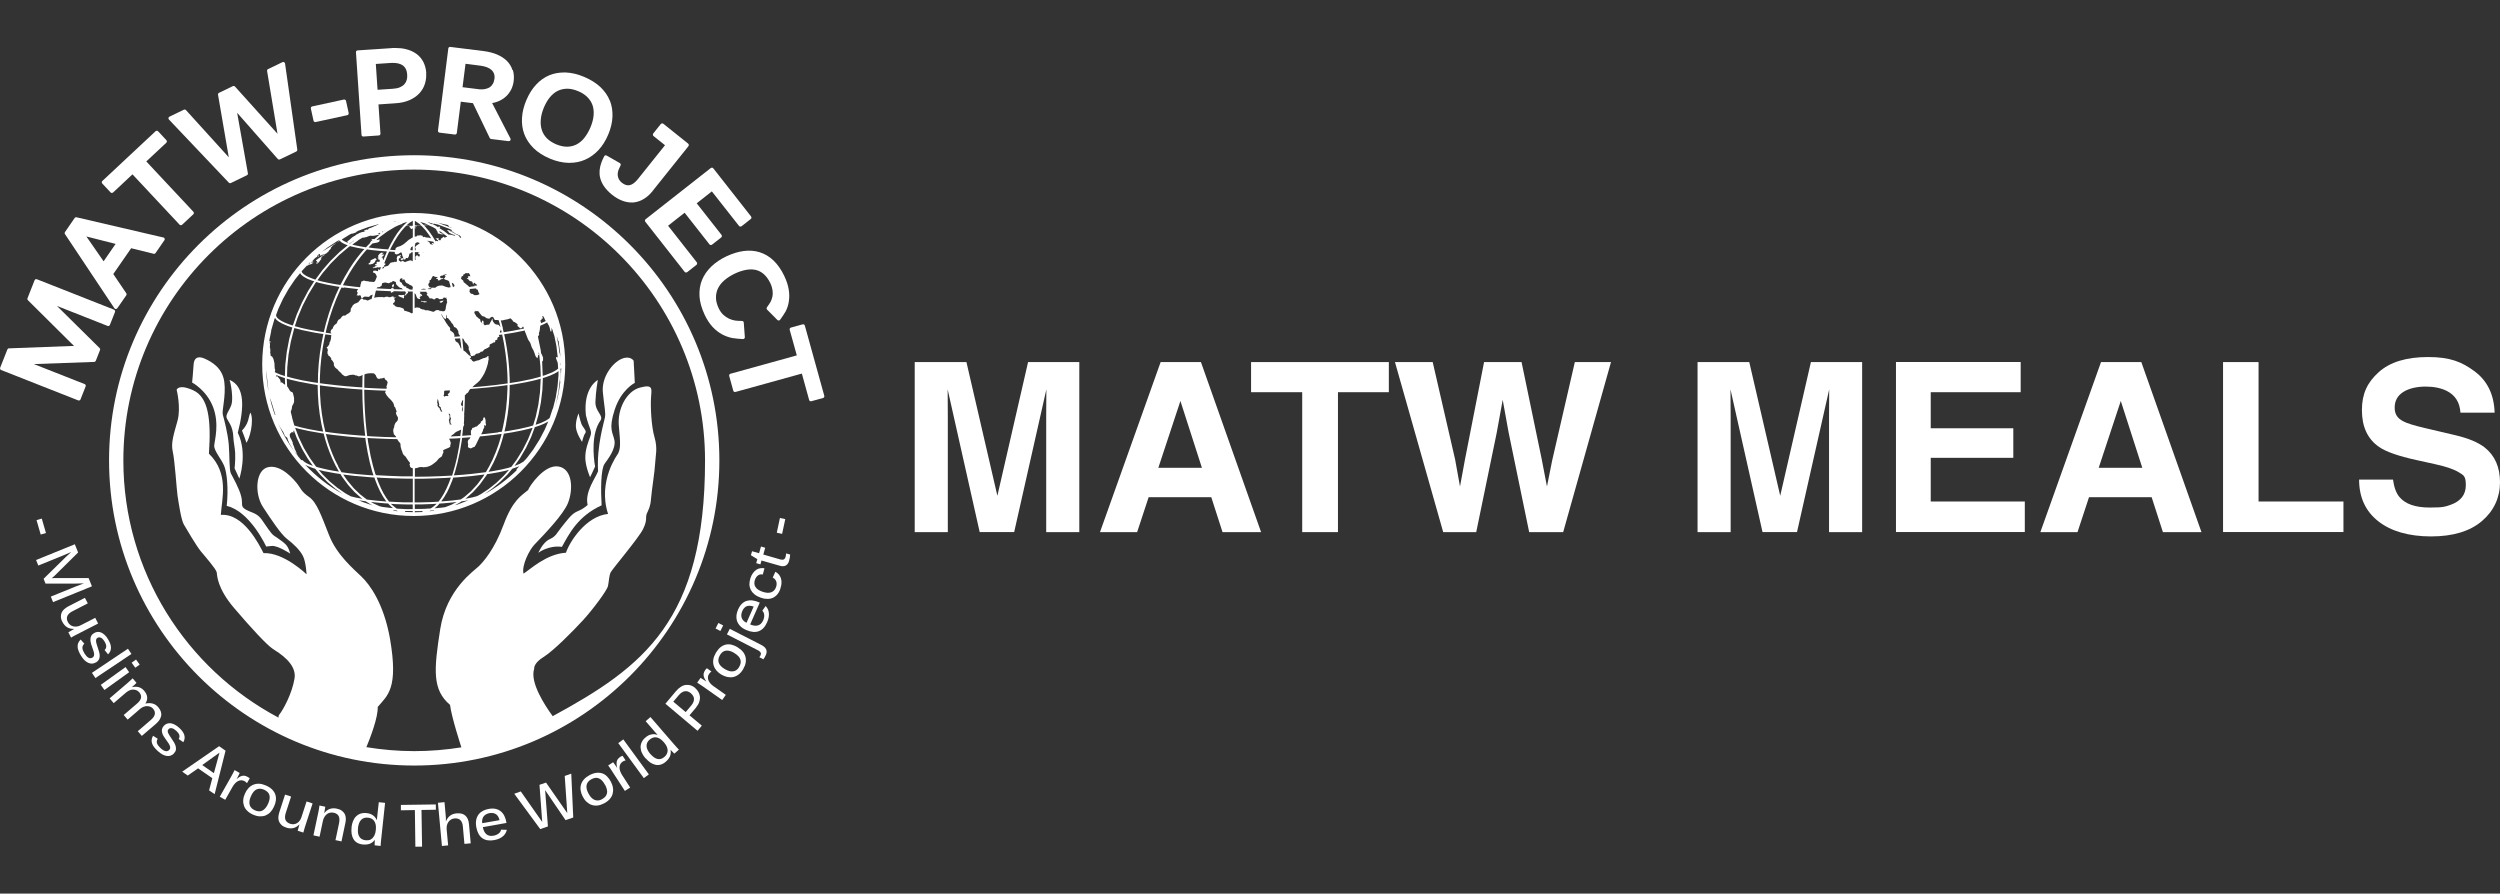 <?xml version="1.0" encoding="UTF-8"?>
<svg id="Layer_1" xmlns="http://www.w3.org/2000/svg" version="1.1" viewBox="0 0 3021.4 1080">
  <rect x="0" y="0" width="3021.4" height="1080" fill="#333333" stroke="none"/>
  <!-- Generator: Adobe Illustrator 29.6.1, SVG Export Plug-In . SVG Version: 2.1.1 Build 9)  -->
  <defs>
    <style>
      .st0 {
        fill: #fff;
      }
    </style>
  </defs>
  <g>
    <path class="st0" d="M139.7,294.8l-14.5,21-20.8-30,35.4,9h0ZM197.3,287l-104.8-24.4c-.9-.2-1.8.1-2.3.9l-11.7,17c-.5.7-.5,1.7,0,2.4l59.7,89.6c.8,1.3,2.7,1.3,3.6,0l10.8-15.6c.5-.7.5-1.7,0-2.5l-15.7-23.2,21.6-31.2,27.2,6.7c.9.2,1.8-.1,2.3-.9l10.7-15.5c.9-1.3.2-3-1.3-3.4"/>
    <path class="st0" d="M492.1,90.1c.2,2.4,0,4.7-.6,6.7-.6,1.9-1.5,3.6-2.8,5-1.3,1.5-3.1,2.7-5.4,3.7-2.3,1-5.2,1.6-8.6,1.8l-18.4,1.2-2.1-31.2,17.7-1.2c1,0,2-.1,2.9-.1,5.2,0,9.3,1.1,12.1,3.1,3.2,2.4,4.9,5.9,5.2,10.8M515.2,88.4c-.3-4.9-1.5-9.3-3.4-13.2-2-4-4.8-7.4-8.5-10.1-3.6-2.6-8-4.6-13.1-5.8-3.7-.9-7.8-1.3-12.3-1.3s-3.4,0-5.2.2l-40.5,2.7c-1.2,0-2.1,1.1-2,2.3l6.7,99.8c0,1.2,1.1,2.1,2.3,2l18.6-1.3c1.2,0,2.1-1.1,2-2.3l-2.4-35.2,20.6-1.4c6.5-.4,12.2-1.7,16.9-3.8,4.8-2.1,8.8-4.9,11.9-8.2,3.1-3.4,5.4-7.2,6.7-11.5,1.3-4.2,1.9-8.6,1.5-13.1"/>
    <path class="st0" d="M597.5,95.5c-.3,2.1-.8,4-1.8,5.7-.8,1.6-2,2.9-3.5,4-1.5,1.1-3.5,1.9-5.9,2.4-1.3.3-2.8.4-4.4.4s-2.8,0-4.3-.3l-18.6-2.3,3.6-28.3,18.1,2.3c6.1.8,10.7,2.6,13.7,5.5,2.7,2.7,3.8,6.2,3.2,10.7M619.4,84.8c-1.3-4.2-3.6-7.9-6.7-11.1-3.1-3.1-7.1-5.7-11.9-7.8-4.7-2-10.2-3.4-16.5-4.2l-40.1-5c-1.2-.1-2.3.7-2.4,1.9l-12.5,99.3c-.1,1.2.7,2.3,1.9,2.4l18.5,2.3c1.2.1,2.3-.7,2.4-1.9l4.8-37.8,14.7,1.8,20.3,42.1c.3.7,1,1.1,1.7,1.2l21.1,2.6c1.7.2,3-1.6,2.2-3.2l-22.1-42.8c2.7-.5,5.3-1.2,7.6-2.2,3.6-1.5,6.7-3.6,9.3-6,2.6-2.4,4.6-5.3,6.2-8.4,1.5-3.1,2.4-6.4,2.9-9.9.6-4.8.3-9.3-1-13.5"/>
    <path class="st0" d="M717.4,139.6c-.4,4.5-1.7,9.2-3.7,14.1-2,4.8-4.5,9.1-7.3,12.7-2.7,3.5-5.8,6.1-9.3,8-3.4,1.8-7.2,2.8-11.4,2.9h-.6c-4,0-8.5-1-13.2-3-4.6-2-8.4-4.5-11.3-7.5-2.8-3-4.8-6.4-5.9-10.1-1.2-3.8-1.5-8-1.1-12.5.4-4.6,1.7-9.3,3.7-14.2,2.1-4.9,4.5-9.1,7.4-12.6,2.8-3.3,5.9-5.9,9.4-7.6,3.4-1.7,7.2-2.5,11.3-2.6v-3.2c0,0,0,3.2,0,3.2,4.1,0,8.6,1,13.4,3,4.6,1.9,8.4,4.4,11.3,7.4,2.8,2.9,4.9,6.2,6.1,9.8,1.2,3.7,1.6,7.7,1.2,12.1M737,121.7c-2.4-6.1-6.3-11.6-11.4-16.5-5.1-4.8-11.7-8.9-19.4-12.2s-15.3-5.1-22.3-5.4c-.8,0-1.5,0-2.3,0-6.3,0-12.2,1.1-17.6,3.3-6.1,2.5-11.5,6.4-16.2,11.5-4.7,5.1-8.6,11.4-11.7,18.7-3,7.1-4.8,14.2-5.2,21.1-.5,6.9.4,13.6,2.7,19.8,2.3,6.2,6.1,11.9,11.2,17,5.1,5,11.8,9.3,19.8,12.7,7.6,3.2,15.1,4.9,22.1,5.1.6,0,1.1,0,1.7,0,6.5,0,12.7-1.2,18.3-3.6,6.1-2.6,11.6-6.5,16.5-11.7,4.8-5.1,8.8-11.5,11.9-18.9,3.1-7.3,4.8-14.5,5.1-21.4.3-6.9-.7-13.5-3.1-19.6"/>
    <polygon class="st0" points="378.2 314.8 377.5 315.6 376.9 317 377.1 317 378.2 316.3 377.9 316 378 315.5 379 314.3 378.2 314.8"/>
    <polygon class="st0" points="385.5 308.2 384.6 309.5 384.2 310.6 384.3 310.7 384.8 310.4 385.5 309.1 385.8 308.2 385.5 308.2"/>
    <polygon class="st0" points="381.7 317.5 381.9 317.8 384.5 316.3 384.4 316.6 382.5 318.4 382.4 319 382.8 319.1 385 317.3 386.2 315.8 387.3 314.6 386.5 314.8 388.3 313.3 388.4 312.3 387.6 312.7 387.8 311.8 388.8 311.2 388.9 310.5 387.9 311 390.2 309.4 392 308.3 392.7 307.8 392.6 307.6 391.4 308 389.7 309 385.6 311.9 383.9 312.9 383.4 313.6 382.4 314.1 381.8 314.8 382.5 315.6 383.2 315.8 383.1 316.7 381.7 317.5"/>
    <polygon class="st0" points="534.5 363.6 532.7 363.6 532.4 364.3 532.3 364.3 531.1 364.5 531.8 365.6 533.1 365.9 535.5 364.6 535.4 364.4 535.1 363.9 536.6 362.6 534.5 363.6"/>
    <polygon class="st0" points="509 364.5 512.1 365 512.1 365.5 515.8 365.1 516.1 364.3 514.7 364.7 514.7 364.2 512.8 364 510.9 364.2 509.4 363.3 509 364.5"/>
    <polygon class="st0" points="451.1 313.1 447.9 314.6 447.5 316.9 444.9 319.1 447.1 319.7 450.8 318.7 453.1 316.8 453.6 315.1 455.2 313.7 454.2 312.2 452.8 312.2 451.1 313.1"/>
    <polygon class="st0" points="487.3 356.5 484.8 356.7 481.9 356.4 481.4 357.8 484.8 359.3 486 359.6 487.8 360.7 488.4 359.3 488.1 358.4 489.1 356.2 487.3 356.5"/>
    <polygon class="st0" points="326.5 412.4 326.2 413.6 326 414.3 326 414.6 326.4 414.7 326.9 412.5 326.8 412.3 326.5 412.4"/>
    <polygon class="st0" points="484.2 312.6 484.3 313.5 485.9 314.8 487.2 313 486.9 311.9 484.2 312.6"/>
    <polygon class="st0" points="474.4 344.1 473.8 345 474.1 346.8 475 347.4 476.1 345.4 476 343.1 474.4 344.1"/>
    <path class="st0" d="M369.2,561.8l2.6,1.4,6.5,2.5,2.6.8,6,7.2,8.8,8.8,9.4,8,9,6.4h0c-16.8-9.2-32-21.1-45-35M374.9,313.3h0s-.1.2-.1.2l-.8.7-1.7,1.7-.7.8h0l-.7.7-.2.2h0c0,.1-2.8,3.1-2.8,3.1,2.3-2.5,4.7-5,7.1-7.4M626.3,314.4l-1.2-1h0c.4.3.7.7,1.1,1.1M586,596.8l9-6.4,9.4-8,8.8-8.8,5.9-7.1,6.4-2.2,2.2-.9-3.4,3.7v1l.2.2c-11.5,11.2-24.4,20.8-38.5,28.6h0c0-.1,0-.1,0-.1ZM521,617h.6s3.2-.3,3.2-.3l-.2.2v.3c-1.8.3-3.7.5-5.7.7l2-1h0ZM501.3,617.7h6.8c0,0,3.6-.2,3.6-.2l-1.3.3v1c-2.9.2-6,.3-9.1.3v-1.4h0ZM488.5,617.6h-.5c0-.1,5.1,0,5.1,0h5.7v1.4c-3.1,0-6.2-.1-9.2-.3v-1.1c0,0-1.1-.1-1.1-.1h0ZM475.4,616.7l3.2.2h.5s1.6,1,1.6,1h.2c-1.8-.1-3.7-.4-5.5-.6v-.4c0,0,0-.2,0-.2h0ZM334.5,507.1l.2.8c-.1-.3-.2-.6-.4-.9h.1c0,.1,0,.1,0,.1h0ZM325.2,476.4h0c0,.1.4,2.1.4,2.1l.9,3.3.5,1.1.4,1.3.4,1,.3.8,4.7,15.5-.5.2c-3.1-8.4-5.5-17.2-7.3-26.1l.3,1h0ZM324.5,472.9c-1.5-8.4-2.5-17.1-2.8-25.9l2.8,25.9h0ZM498.8,262.1h-.1c0,0,.1,0,.1,0h0ZM501.6,262.1h-.3c0,.1,0,0,0,0h.3M393.5,569.8l11.3,2.1,6.6,1,2.3,3.7,7.1,9.6,7.7,8.5,7.4,6.6,2,1.5-1.3-.2-6.2-1.2-5.4-1.3-1.4-.4-6-3.4-9.9-6.8-9.3-7.7-8.7-8.6-4.5-5.3,8.3,2h0ZM336.5,454.3l6.3,2.2,1.5.4.3,7.9-1.1-.3-2.9-2.5-1.5.4v-1.6c.1,0-.6-2-.6-2l-2.2-2.7-1.5-1.7-.8,1.6v-2.8c0,0,2.6,1.2,2.6,1.2h0,0ZM327.6,399.8l3.8-13.2.9-2.5,1.7,2.3,2.6,2.1,4.3,2.5,6.7,2.9,5.7,1.9-3.8,14-2.9,15.4-1.8,15.5-.5,13.8-4.9-1.6-4.3-1.7-3.1-1.5.5-1.3v-2.1s-.5-.8-.5-.8l-.3-5.7v-1.8c-.1,0-.5,0-.5,0v-1.3c0,0-.8-3.1-.8-3.1l-.6-1.1-.3-.5-.8-1.4-.7-.2v.5c-.1,0-1-1.2-1-1.2v-1.3c-.1,0-.3-1.8-.3-1.8l-.2-.3.2-1.6v-2.3c-.1,0-.3-1.5-.3-1.5v-.9c-.1,0-.4-.2-.4-.2l.3-2.5v-1.9c-.1,0-.4-.7-.4-.7v-1.6c.1,0,.6-.4.6-.4l-.5-.6-.4-.5v.7c-.1,0-.4.5-.4.5l2.6-12.8h0ZM374.4,317.3h.2c0,.1.4.6.4.6l-2.1,1.2-1.8,1.9v.5s1.7-1.2,1.7-1.2l1.1-.5,2-.5,1.9-1,.6-1,1.6-1.6-2.9,2.1-.8-.3.8-1.6,1.6-1.8,2.4-2.4,1.8-1.1,1-1.3-.4-.3,1.4-1.3.9-.7.3-.2.3.2.3.5v1.2s1,.2,1,.2l2.4-1.2,1.5-.2,1.2-.5,1.2-.5,2.7-2.2.7-.9v-.5l1.9-1.7.5-.8v-1c.1,0,1.3-1.3,1.3-1.3l1.1-1.4,1.7-1,2.8-2.3-17.6,10.9,6.7-5.2,11.6-7.6h.2c0-.1,0-.1,0-.1l2.5-1.2.2.4-.5.4-3.1,2.5h0s4-2.5,4-2.5l1.7,1.7,3.3,1.9,3.8,1.6.8.2-9.7,8-10.8,10.5-10,11.4-8.6,11.6h-.3c0,0-3.8-1.4-3.8-1.4l-4.2-1.7-3-1.5-2.8-1.9-1.5-1.4-.8-1.3-.2-.8.6-.8,9.2-9.8h0ZM677.2,433.5v-.5c0,0-.1-1.5-.1-1.5l-.2-2-.3-1.8-.4-1.5v-.2c-.1,0-.2-.2-.2-.2l-.9-7.6-2.2-11.1.4.5.8,2.9.4,1.4h.4l.3.7v.7c.1,0,1.8,13.6,1.8,13.6l.2,6.6h0ZM677.1,440.6v-.6c-.1,0-.2-1.8-.2-1.8l.2.6.3,1.3v.6s-.1,1.1-.1,1.1h0s-.2-1.2-.2-1.2h0ZM668,493.9l-3.7,11.2-1.1,1-3.6,2.3-6,2.8-5.6,2-.7.2,3.5-12.1,2.9-14.8,1.8-15.1.6-14.5,3-.9,6.1-2.2,4.6-2.1,3.8-2.1,1.4-1.1v5c-.1,0-1.2,13.6-1.2,13.6l-2.2,13.5-3.3,13.2h0,0ZM614.5,565.4l-8.4,2-11.2,2.1-4.5.7,1.2-2,4.8-9,3.8-8.4,3.9-10.1,2.5-7.9,2.4-8.7,10.1-1.6,11.8-2.3,8.8-2.1,4-1.1-.2.6-5.4,13.4-6.4,12.7-7.4,12-6.4,8.6-3.3,1h0,0ZM580.3,597.6l-3.7,2-5.5,1.5-6.5,1.3-2.3.4,1.1-.8,8.3-7.3,8.4-9.4,7.7-10.7,1-1.6,4.9-.7,8.4-1.5,9.1-1.9,4-1.1-6.5,7.3-8.8,8.4-9.4,7.5-10,6.6h0,0ZM478.8,614.2l-5.6-4.5-.8-.8,6,.4,14.6.4h5.8v5.6h-8.3c0-.1-7.3-.4-7.3-.4l-3.6-.2-.9-.4h0ZM459.4,612.1l-8.1-3.7-2.9-1.8,5,.6,11.8,1.1,3.8.2.2.2,3.4,3.5,2.3,1.9-4.2-.4-9-1.1-2.3-.7h0ZM651.1,349l.2.3.4.7-.6-1h0ZM674.6,445.5l-2.7,2-4.5,2.5-8.6,3.4-2.9.9-.6-15.4-.2-1.8.7-.6.5-1.1v-3.3c-.1,0-1.2-3-1.2-3l-1-2-.2-.2-.4-3.6-3.4-16.6,1-1.4.5-1-.4-1.4.8-2.4.4-2.2.4-4,.3-.8h.1s4-1.7,4-1.7l4.2-2.2.2,1,1.8,3,1,2.7.8,3.9.7.4h.5s.2-2.7.2-2.7v-1.8l1,2.3,1.1,3.7,1.1,3.4.2.4,2.5,12.6,1.6,13.7v.8s-.5-1.6-.5-1.6l-1.2.2-.5.2.2,1.5,1,2.8.6,1.3.5,2.3v.2c0,0,.3,5.3.3,5.3v.2c-.1,0-.1,0-.1,0h0ZM556.7,603.6l-10.1,1.3-11.7,1h-1.6c0,.1,3.7-5.3,3.7-5.3l3.1-5.4h.2l.2-.7,2.4-4.9,3.8-9.2,1.1-3.2,4.8-.3,17.1-1.5,14.8-1.8h1c0-.1-1.8,2.7-1.8,2.7l-7,9.3-7.6,8.2-8.1,7-4.3,2.9h0s0,0,0,0ZM429.5,575.2l18.2,1.6,4.8.3.7,2.3,3,7.6,3.2,6.9,3.4,6.1,3.6,5.4.6.7h-.1l-11.8-1-10.2-1.2-1.5-.2-8.1-6.2-7.9-7.6-8-9.7-4.6-6.7,14.9,1.8h0ZM408.9,563.7l-4-7.9-3.1-7.1-2.9-7.5-2.6-7.7-2.5-9,9.8,1.3,17.5,1.9,13.2,1.1,7.2.5.8,5.7,2,11.6,2.6,12.2,3,11.3,1.5,4.5-8.2-.6-12.7-1.1-10-1.1-7.8-1.1-4.1-7h0ZM425.7,298.1l5.7,1.3,7.6,1.4,1.3.2-3.7,4.2-5,6.3-4.8,6.6-4.6,7-5.8,9.8-5,9.5-7.1-1.1-7.3-1.4-8.8-1.9-4.6-1.3,6.1-8.4,9.7-11.5,10.5-10.5,11.2-9.5,2-1.4,2.6.8h0ZM423.2,293.7l2.3-1.3,1.7-1.4,1-.3-5.6,3.9-.6-.2,1.2-.7h0ZM422.8,283.4h.3c0-.1,0-.2,0-.2l2.9-1.3-1,.8,3.6-1.2,2-.8v-.4c0,0,2.4-1.4,2.4-1.4h0c0,0,12.2-4.5,12.2-4.5l12.4-3.5v.2l-1.4.8-1.2.4-.9.5-2.9,1.2-1.8.8-.9.5-2.9.8-.5.4h.7l-.7.5-1.2,1v-.7c.1,0-.2-.1-.2-.1l-1.6.6-1.9.8-.5.6h1.3c0-.1,1.4-.3,1.4-.3l-2.2.9-1.3.5-1.5.2-3.6,1.3-.7.6-2.1.9-2,1.6-2.4,1.3-1.5,1.1-2.5,2.3-2.2,1.7-.9,1.1,1.2.5-.3.5-2.3-.9-2.5-1.2-2-1.4-.5-.5,10.1-6.3h0,0ZM611.6,512.1l2-11.6,1.4-11.9.8-12.1.2-11.2,4.9-.7,13.1-2.3,9.9-2.1,7.9-2,1.6-.5v1.4s-.8,15.1-.8,15.1l-2,14.9-3.1,14.5-3.2,10.6-5.4,1.6-11.4,2.6-12,2.2-5.8.9,2.1-9.4h0ZM602.1,522.6l-17,2-3.6.3.5-.9,1.6-3.3.5-2.4.8-.7.4-1.2-.2-2,.6-.9.6,1.6.6-.9.5-1.4-.5-1.3v-3.4s-.4-1.8-.4-1.8l-.6-1.2-.8-1.2-1,1.4-.2,1.8-1.7,2.1-1.1-.2.2,1.2-1,1.5-2.4,2-1.7,1.8h-1.2c0,.1-1.1.7-1.1.7l-1.6.7-1.4.2-.6,1.8-1.2,1.6v2.5c-.1,0,.1,1.7.1,1.7l.4,1.2-11,.8.5-4,.7-6.8.2-.4,1-2.1-.4-1.4.3-4.5v-2.5c-.1,0,.2-2.9.2-2.9l-.2-.6.3-4.7.6-13.5v-5.8c0,0,.8-.2.8-.2l.7-1.3,2.1-1.4.7-.8.7-1.7,1.6-2,11.2-.9,11-1,15.6-1.8,7.1-1v4.7s-.6,12.1-.6,12.1l-1.1,11.9-1.7,11.6-2.2,11.3-1.2,4.7-4.8.7h0s0,0,0,0ZM586,570.8l-15.6,1.9-11.5,1.1-10.4.7,1.5-4.5,3-11.3,2.9-13.4,2-11.7.6-4.4,7.2-.5,3-.3-1,1.4-.2.9-1.3.6-.8,2v1.9c-.1,0,.4,2,.4,2l-.3,2.3.4,1.3,1.8.7,1.3.5,2.5-1.3,2.2-.8,1.8-3.1,1.8-3.8,2.6-5.2.2-.4,3.9-.3,12.4-1.4,9.4-1.2h.4c0,0-.9,3.6-.9,3.6l-2.8,9.2-3.2,8.8-4.1,9.6-4,7.9-4,7-1.2.2h0s0,0,0,0ZM501.3,578.6h9.5c0,0,14.2-.4,14.2-.4l13.9-.6,6-.4-2.2,6-3,7-3.2,6.3-3.4,5.5-2.6,3.6-.6.7-8.4.5-14.6.4h-5.8s0-28.5,0-28.5h0ZM390.9,511.6l-1.9-11.4-1.4-11.7-.8-12-.2-10.8,4.7.7,15.4,1.8,19.3,1.8,11.9.8.2,12.6.6,13.5.9,13.1,1.3,12.7.5,4-5.4-.3-13.2-1.1-12.7-1.3-10.8-1.3-6.1-.9-2.3-10.2h0ZM386.3,342l8.7,2,11.5,2.1,3.8.6-4.3,9.3-4.5,11.2-4,11.5-3.5,11.8-2.7,10.9-5.5-.8-12.2-2.2-9.1-2-8.2-2.2,3.5-10.5,6-14.3,7-13.7,8-13.1,1.3-1.8,4.1,1.2h0ZM652,455.6l-10.5,2.7-14.3,2.9-11.2,1.8v-4.7s-.6-12.4-.6-12.4l-1.1-12.4-1.7-12.4-2.2-12.3-1.1-4.8,11.7-1.9,11.6-2.3,1.5-.4.4,1.5,1.5,3.7,2.2,5.7,2.5,3.8.7,1.8,1.2,3.7,1.4,2.7.8,1.3,1.1,2.9,1.4,4.1,2,2.4.6-1.1.3-2.2,1.3-1.3-.6-.9.3-1.9.3,1.4,1.6,15.3.4,12.8-1.5.4h0ZM386.6,456.6l.6-12.3,1.2-12.3,1.7-12.3,2.3-12.2.8-3.4,7.2.9v.3c-.1,0-.2,1.5-.2,1.5l-.3,3-.8,2.8-.9,1.4v1.7c0,0-.9,1.5-.9,1.5l-1.5,2-1.2.4,1,1.3.7,2.5-.5,1.3v2.4c0,0,.2.7.2.7l.7.7v.5c0,0,.4,1,.4,1l1,.3,1.2,1.5.7.6.3.7v1.4c.1,0,.7.7.7.7l.6.5.9,1.3,1,2v2.3c.1,0,.5,1.2.5,1.2l1.2,1.8,1.8,1.5.7.3,1.7,2.2,2.2,1.9,2.3,2.6,2.8,1.8h.7s.5.2.5.2l2.8-.9,2-.7,3.3-.3h1.8c0,.1,2,.9,2,.9h1.3c0,0,2.5,1.1,2.5,1.1l2.6-.7,1.7-1h.3c0,0-.1,2.4-.1,2.4l-.2,12.6-7.4-.5-12.7-1-10.8-1.1-15.4-1.8-5-.7v-6.5c.1,0,.1,0,.1,0h0ZM432.9,290.3l5.3-3.1h.8c0,0,.6,0,.6,0l3.2-.7,3.4-1.3,1.6-.4.8.2h3c0,0,3.8-.8,3.8-.8l3.8-.9-1,.7-6,5.3v-.4c0,0-1.7,0-1.7,0l-1.9.9,1.5.7-.5.5h-2.1s1.2,1.2,1.2,1.2l-1.8.6.9.4-5.1,5.2-.4.5-7.2-1.2-6.4-1.3-2.9-.8,7.3-5.2h0s0,0,0,0ZM653,387.6l1.1-1.2.7-.3-.2-1.1h.5c0,0,.4.3.4.3v-.6s.6.4.6.4l-.3-1.8-.5-1.2.9-.3,1,1.5.7,1.3.6,1.5.8,1.4.3.4-1.4.8-4.4,1.9v-.8l-.8-2.2h0ZM545.7,574.8l-13.7.7-15.2.5-15.4.2v-10l.6-.3,2.2-.4,2.7-.9h1.1c0,.1,1.6-.2,1.6-.2l2.8.4,1.3-.4,1.5.3.4-.6h1.3c0-.1,2.8-1.1,2.8-1.1l2.1-1.1,2-1.4,3.2-2.5,1.7-1.8.9-1.2,1.3-1.3.6-.4,2-1.3.8-1.1.6-2.1.9-1.8.4-1.3h-.7c0-.1-.1-1.2-.1-1.2l1.3-1,3.5-1.5,2.4-1,1.3-1,.6-1.1-.6-.4.6-1.2.4-2.6h-.5c0,.1,0-.6,0-.6l-.4-1.5-1.1-2v-.4c0,0,9.5-.4,9.5-.4l4-.3-1.6,10.4-2.6,13.5-2.3,9.4-3.1,10.8-.5,1.3h-.3ZM415.7,347.4l15.9,1.9h1.5c0,.1-.9.8-.9.8l-.8,1.8v1.1c.1,0,1,.3,1,.3l-.4,1.7-1,2.1,1.2-.2,1,.5,1.1-.6,1.9.6v1.6c.1,0,.7,1,.7,1l1,.3,1.2-1,1.7-.9,2.2.2,2.9.2,2.2-2,1.9-.4.6-1.2-1.3,5.3-.2,1-1.6.2-2.6,1.4h-1c0-.1-2.3-.9-2.3-.9h-2.3s-1.1-1.3-1.1-1.3h-1.7c0-.1-1.2,1.5-1.2,1.5l-2.3,2.8-2,1-2.7,1.1-2,1.8-.7,1.5-1.6,2.4-.4,3.7-2.6,2.2-1.4.7-2.4,1.8h-2.3c0,0-1.5,1.1-1.5,1.1h0s-2.3,2.9-2.3,2.9l-1.8.9-1.3,1.7-.5,1.6-1,1.7-.9.4-1.8,1.7-1.3,2v1c-.1,0-1.2,1.5-1.2,1.5l-1.1.7-.4,1.4-.4,1.3,1,1.5v.3c0,0-1.3-.2-1.3-.2l-5.5-.8,1.4-6.2,3.3-11.8,3.8-11.5,4.3-11.2,4.7-10.8,1.6-3.1,2.8.4h0,0ZM448.1,302.1l10.7,1.1,8.9.7-.2.4-4.2,10-.4-.2-.4-2.6v-.2s-1.6-.2-1.6-.2l2.3-1.8,1.2-1.7h-1.7c0-.1-1.7,0-1.7,0l2.8-2.1h-1.9s-1.1-.2-1.1-.2l-2.1,1.5-1.7,2.1.2,1.1-1,2.1,1.4-.9.2.6-1.1.9v.6c.1,0,1.9.5,1.9.5h0s.5,1.5.5,1.5l-.8,1.3h0l-2.4-.4-1,1.4.4,1.3-2.1.6v1c0,0,2.7.6,2.7.6h0l-1.8.4-3.7,2.2.7.5,1.7-.8,1.6.4,1.7-1,.7.5,3.4-.4h.2l-1.1,3.1-.7.2-1.4-1.1-.4,2.7-3-.8-2.6.3-.5,1.8,2.6,1.2,1,1.3,1.2,2.7-2,5-1.5,1.5-3.4-.3h-1.8l-2-.6-2.7-.2-2.3-.7-3.6,1.6.4,1.2-.8,1.8-.2.9v1s-.3,1.1-.3,1.1l-.3.5-6.9-.7-13.6-1.7,2.4-4.9,5.6-9.9,4.4-7,4.6-6.7,4.8-6.4,5-6,2.2-2.4,4.8.7h0ZM458.3,281.9l1.2-1-.3.9-.2.6h1.1s-.9.6-.9.6l-.9-.2-1.9-.4,2-.6h0ZM572.9,465.9l4.2-3.4,2.8-2.7,3.1-4.5,2.2-3.7,2.1-4.8,1.4-4.1,1-3.6.5-3.4.4-1.2-.2-1.6v-1.8c0,0,0-.8,0-.8h-1c0,.1-1.1,1.3-1.1,1.3l-1.4.5-1.2.6h-.8c0,.1-1.5.4-1.5.4l-.9.7-1.3.3-2.3,1.2-3,.6-2.6,1h-1.4c0,.1-1.4-1.1-1.4-1.1l-.6-1.2-1-.5-1.3-.8,1.5-.9v-1.3s-.8-.9-.8-.9l-1.5-.8-1-1-1.7-1.7-1.7-1.7-2.3-1.5-1.1-11.1-.4-3.3h.8c0,0,.7.5.7.5l1.1,2.4,1.8,2.5,1.5,1,.4,1.2.9.9.5,1.3.3,1.3-.3.6.4,1.4-.5.2.9,1.2.8,2.3.5.9v1.7c0,0,1,1.8,1,1.8h1.9l.8-.5h1.4s.4-.9.4-.9l.7-.3.5-.9.7-.2,2.3-.4,1.7-.7,1.4-1.4h.8c0,.1,1.2-.2,1.2-.2l2.1-2.4,4-1.9,2.4-1.6v-1.1c-.1,0,.2-1.4.2-1.4l1.7-1,1.1-.3,1.5-1.2h1.4c0,.1,1-.9,1-.9l-.2-1.2.8-.9,1.5-.2.4-.7v-1.5s1.2-1.3,1.2-1.3h1.1c0-.1.1-.5.1-.5l-.7-1.9,4.1-.5,2.2,11,1.9,12.3,1.4,12.3.8,12.3.3,11.2h-.1s-15,2-15,2l-17.5,1.8-10.1.8,1.9-1.8h0,0ZM559,497.5l-.9-1.8.3-1.4v-.9c-.1,0,.7-1.8.7-1.8v-.8s-1.9-1-1.9-1v-1.7c-.1,0,1.4-3.8,1.4-3.8l1.1-1-.4,10.4-.2,3.8h0c0-.1,0-.1,0-.1ZM440.3,458.9l.2-6.5,1.9-.6,2.4-.5,2.4-.2h2.6c0,.1,2.2.2,2.2.2l2.1,2.1.9,2.3,1.6,2,2.4.2,1.2-.7,1.2.2,3.2-1v.9s.7.5.7.5l.6,1.4,1.4.6,1.2,2.1-.5,2.4-1.1,3.4.6.5-.4,1.6-7.1-.2-15-.7-4.7-.3v-9.6c.1,0,.1,0,.1,0h0ZM446.2,298.2l4-4h0s1.3-.2,1.3-.2l4.3-.8,2.6-1.1v-1.3c-.1,0,1.2-1,1.2-1l-1.6-.3-2.5.7-.4-.4,3.7-3.2,9.4-6.9,9.6-5.7,4.9-2.2,2,.2,3.3.3-3.5,3.8-4.2,5.4-4,6.2-3.9,6.9-3.3,6.8-5.7-.4-10.9-1-7-.9,1-1h0ZM607.7,396.4l-2.5-9.2h2.1c0,.1,2.8-.7,2.8-.7l3.3-.6,3.5-1.2,2.2,2,1.2,2,1.6.5,3,2.1.9,1.1-.6,1.3,3.5,3.1h1.4c0,0,2.1-2.3,2.1-2.3l1.1,2.5-2.2.5-11.6,2.3-10.8,1.7-1.1-4.9h0ZM484,271.2l1.6-.3.5-.4h-.3c0-.1,1.7-.9,1.7-.9l4.8-1.4-3.7,3.3-.6.7-3.4-.3-1.7-.2,1.2-.5h0ZM464.4,279.4l.3-.6h.4c0,0-.8.6-.8.6ZM604.6,400l.7-1.1v-.9c.1,0,.1,0,.1,0l.9,3.7-2.2.3.3-2h0,0ZM532.4,496.3v-.5c.1,0-.7-.8-.7-.8l-.4-1.6-1.8-1.6-1-2.1.6-1.3-.8-1.7.6-4.8h0s1.1,2.9,1.1,2.9h0c0,.1-.1,1.4-.1,1.4l.6.4v1.3c-.1,0,.5,1.2.5,1.2l-.7,1.2,2.4,2,.2,1.8,1.4,3,.2.5-.5.2-.6-.6-1-.2.2-.6h0,0ZM469.7,342.6l2.3-1.4h1c0-.1,1.5-1.3,1.5-1.3l1.1-.3,1.7.9,1.1.3.3,2.6,1.3,1.5,1.9,1.8,1.7,1.2,1.7.2.9,1.1,1.5.5h0c0,.1-5.4,0-5.4,0l-6.3-.2-1-1.8-1.3.8-1.2-.2.2,1-5.6-.2-12.1-.6.4-.3.4-.9,3-.4,2.5-1.7.2-1.5.6-1.6,3.4-.7,4.2.9h0,0ZM493.1,272.7h5.8v.5l-.4-.2h-.8s-.3.4-.3.4h-.8l-.2-.4-1.6.3v.9c0,0,.9,1,.9,1l.9.4-.7.4,1.3.8h.9s.4-1,.4-1h.4c0-.1,0,11,0,11l-2.8,1.8-2.1,1.2-3.6,3.2-3,2.4-3.2,1.8-4.2,1.4-1.7,1.2-.6,2.4h-1.5s-4.8-.3-4.8-.3l1.5-3.1,3.8-7,3.9-6.3,4-5.6,4.1-4.8,2.3-2.3h2c0,.1,0,.1,0,.1ZM491.9,271.8l3.1-2.6,3.9-2.4v5.8h-.9l-6.6-.2.6-.6h0ZM482,269.4h-1.2c0-.1,0-.1,0-.1h.5c0,0,1,0,1,0h-.3c0,.1,0,.1,0,.1h0ZM540.8,271.9l.6.2h0c0,.1.7.4.7.4l-.2.5.9.7-.3.2,1.4.8,1.7.4-.4.4-3.2-1.5-11.9-4.4-1-.3h.2c0-.1,11.7,2.6,11.7,2.6h0s0,0,0,0ZM551.9,406.9h-2.8c0,.1-.2-.9-.2-.9l.5-.6-1.2-2.9-.6-.6-3.5-2.6-.3-2,.5-.6-2.8-3.2-1.1-1.7-1.2-1.6-2.6-4.5-2-2.9-1.4-3.1.2-.3,2.4,4.1,1.4,1.3,1,.9.6-.5.5-1.6.3-2.2.6-1.2v.4c.1,0,0,1.2,0,1.2v1s-.2,1.6-.2,1.6h1.3c0,0,1.6,1.9,1.6,1.9l1.9,2.3,1.3,2.2.9.6,1,1.5v.7c0,0,1,1.7,1,1.7l1.5.5,1.4,1.1,2,3.3v1.8c.1,0,.7,2.1.7,2.1l1.3,1.7v.7c0,0-4.1.3-4.1.3h0ZM532.6,482.2l.8-.7-.8.7-1.2,1.6,1.2-1.6ZM526.6,268.7h.7c0,.1,1.5.5,1.5.5h-.2c0,.1-2-.5-2-.5h0ZM531.8,376.4l-.9-1.4-1.9-.3-2.3.3-1,.9-2,1-1.3-.4-2.7-.8-2.6-.7h-3.5c0,.1-.7-.8-.7-.8l-2.6-.3-.9-.5h-1l-.9-1.3-3.6-.6-1.8.4-1,.7v-18.4l.6.7,1,1.3.5,1.8,1,2.2,2.1,1.2h1.7s-1-2.5-1-2.5l1.6-.3-.8-1.4,2.3.7v-1.5c-.1,0-1.3-.8-1.3-.8l-1.4-1.2.9-.6-1.2-1.2h8.4c0-.1-.5.4-.5.4l1.6,1.3-1,2.1,1.9,1.5,1.7,2.7h2.7c0-.1,2.5,1.3,2.5,1.3l1.7-.4.4-1.2h2.6l2.2,1.4,3.7-.5,1.4-1.7,2.1.5,1.4-.3-.7,1.1,1.1,1.2-.4,1.2.6,2.1h0c0,.1-.9,2.2-.9,2.2l-.5,2.4h0s-.2.8-.2.8l-.2,2.2-.5,1.4h.2c0,.1-.6,1.1-.6,1.1l-1.2.8h-2.1c0,0-2.2-.7-2.2-.7l-.5,1h0s0,0,0,0ZM505.6,304.9h2.8c0,0-1,0-1,0l-2,.6.2,1.2,1.1.7.6-.3v1.2c0,0-.2,1.6-.2,1.6h-1.4c0,0-1.4-1.5-1.4-1.5l-1.5.7-.8,1.3v1.6s.4,1.8.4,1.8l-1,.3v-9.4h4.2s0,0,0,0h0ZM512.9,304.7h-.2c0,.1-1.6.2-1.6.2l-1-.2h2.9c0,0,0,0,0,0ZM501.3,296l.6-.4-.2-1.1,1.2-1.2,2.1-.5,1.9.8.2.7-.8.4-2.9,2-1.2,1.2-.6,1.1.8,1.7-.2,1.8h-.8v-6.5h0s0,0,0,0ZM501.8,273.6h1.6c0-.1.6-.7.6-.7h-.4c0-.1,5.3-.3,5.3-.3l1.3,1.2,4.1,4.5,4,5.4,2.8,4.4-3.1-.9-3.1-.2-2.1-.9-.9.6-1.5-.9,1.2-.5-3.5-1-1.7.3h-1.9s-1.4,1.3-1.4,1.3h-1.7c0,0-.2,0-.2,0v-10h.5c0,.1,1.4-.4,1.4-.4l-1-.2-.3-.4h-.6c0,.1,0-1.1,0-1.1h.5c0,0,0,0,0,0h0ZM546.1,278.7v.3s2.1.8,2.1.8h-1.1c0,0-2.1-1.3-2.1-1.3l-1.6-.6h-.2c0,0,1.9.9,1.9.9l.6,1.1,2.7.9,1.9,1.5,1.5.7h.9c0,0,1.3.9,1.3.9l1.7.7.5.8,1,.8-.2.6.5.6h-1.2s-1.8-2.5-1.8-2.5l-1.3-1-2.2-.7-3-1.9-1.8-.9-1.1-.3-1.3-1.2-1.4-.7h-2.1v.3l1.6,1.2.7,1.4.7.4,2.1,1,.8.7h1.1s.5.3.5.3l1.9.6.6.9-5.2-1.2-1.7-.3h-1.4s-5.4-4.3-5.4-4.3l-5.5-3.5.3-.3.7-.9-.4-.4-1.2-.4-.7.3v.5c0,0-.3.1-.3.1l-2.6-1.7-4.5-2.2,1.9-.3h.7c0-.1,4.7,1.1,4.7,1.1l13,4.9,3.8,1.8h0s0,0,0,0ZM523,292.1l.5-.2,1.3,2.4-2.6-.7-.5.7,1.1.7.2.9-1.2-.4-1.9-.5-.8-1.8-.4-.8-2.5-1.2.8-.2,6,1h0ZM568.4,346.8h-.7c0,0-.6,0-.6,0l-1.8-1.8-1.6-1.3-3.4-2.8-.5-1.8-2.7-2.3.9-2.8,1.7-.6.2-1.5,1.5-.7,1.6-1.3,1.8.4,1.7-.3,1.1,1.5.9,2.4-1.8-.2-1.4.6.8,1.8h-2s.4.8.4.8l1.3.5,1.9,2.2,2.6.6.8.8v1.1l.4.6,1.3,1.6-.6-1.9,1.3-.8,1.2,1.4,2.1,1.4-1.3,1-2.1-.4.2.9-5.3.6h0s0,0,0,0ZM508.9,349.6l2.8-.7,1.2.2h1.4v.8c.1,0,0,0,0,0h-5.1s-.4-.3-.4-.3h0,0ZM547.4,346.8l-1.4-4.9h.6c0,.1,1.5,1,1.5,1l1.1,1.8v1.1l-1.8,1.3v-.2h0ZM513.8,272.2h.6c0,.1.3,0,.3,0h1.3c0-.1,1.5-.3,1.5-.3l5.8,2.7,3.8,2.3-.3.5,1,.5-.2,1.3h.9c0,0,0,1.4,0,1.4l.9.7-.5.4,1,.7,1.9.2,1,.6h3c0-.1.3-.3.3-.3l-3-1-1.6-1.1-.5-1.4-.2-.4,3.2,2,6.3,4.8-.3.5-1.7.3v.6c-.1,0-1.5,0-1.5,0v-1h-.8l-2.1,1.7-1.5,1,.6,1.1-1.4.5-1.3-.5-.7-.9,1.2-.3-1.3-.8-3.3-.3,1.5.9.2,1,1.6.9v1.2c.1,0-1.3-.5-1.3-.5h-1.1s-.6.6-.6.6l-3.8-6.3-4.1-5.9-4.2-5.1-1.9-2h1.5c0-.1,0-.1,0-.1h0ZM511,271l-3.2-2.9h-.1c0,0,6,1.9,6,1.9l3.7,1.7-2.7.3h0s.3-.1.3-.1l.4-.2v-.2c0,0-1.1-.1-1.1-.1v.2c-.1,0,0,.2,0,.2l-.5-.2h-.7c0,0-.6.3-.6.3h1.1s.1.2.1.2h-1.4c0,.1-1.2-1.1-1.2-1.1h0ZM523.2,320.7h-.7c0,0,.7,0,.7,0ZM516.6,349.8l.4-.4.9-.8,2.7-.2.3-.7-2.1-.8-.4-1-.9-1.5.6-1.9,1-1.1.2-3.1.7.2,1-.6v-.7c-.1,0,1.2-1.9,1.2-1.9l.6-1.4,1.9-.4.3.9,3.4.5.7.5-1.9.9-.3.5,2.5.6-.2,1.2,1.3.5,2.6-1.6,2.2-.5.2-.9-2.1.2-1.2-.6-.5-1.5,1.6-1,1.9-.2,1.1-.9,1.6-.3,1.7-.5.2.5-2.7,1.2,1.4.9-1.1,2.2-1.4.5,2.2,1.4,2.7.8,1.8,1.1,2,7.1-2.3.5-3.5-.8-4.3-1.7-3.7.2-2.5.8-2.5,1.8-4.4-.2-.6,1.8h-4.4c0,.1,0,.1,0,.1h0ZM524.2,270.6h-.3c0,0-2.1.4-2.1.4l-5-2.4h.6c0,.1,6.9,2,6.9,2h0ZM502.9,272.5l-1.3-.2-.2.2v-5.7l5.4,3.7,2.1,1.9h-1.2c0,0-4.5.2-4.5.2h-.1s0,0,0,0ZM512.1,306.4l.9-1.2-.9,1.2ZM496.6,302.5l-.8-1.1,1.2-2.7,1.8-1.1v4.9h-2.3s0,0,0,0ZM579.5,355.6l-3,1.1h-3.2c0-.1-2-1.4-2-1.4l-2.2-.4-1.4-1.9-.5-1.3.6-.7v-1s-.1-.7-.1-.7l7-.7h.7c0,0,.1.9.1.9l1.9.7.8,2.8,1.1,1.9v.7h0ZM494.2,349.1l-1.7-.8-2-1,.7-.5-.5-.6h-1.8l-2.4-2.2-1-2.2-2-1.3-.6-1.3.4-.7v-1.3s1.9-.9,1.9-.9l1.7.4-.5.2h0s-.1.9-.1.9l.6.9.8-1.1,1.4.4v.9s.9,1.1.9,1.1l-.5.2,1.8,1.9,2,.8,1.3,1,2.1,1,1,.5.6.9.5.2.2.2v.6l-.2.4-.2,1.8v.5c0,0-3.1,0-3.1,0l-1.2-.8h0s0,0,0,0ZM596.2,389.3l-.9-2.3v-.6c.1,0,0-1.2,0-1.2l-.4-.2-.4,1.1-1,2-1.2,2.1-1.1,2.2h-1.5c0,0-2,.2-2,.2l-1.8.7-.3-.8-.4.2-.7-1.1v-1.8c.1,0-.3-1.7-.3-1.7l-1-.8-.6.4-.3,1.6.7,2.1-.5-.7-.5-.9-.9-.8-.5-1v-1l-.4-1.2-1.9-1.1-.7-1-1.3-.6-1.5-2.4-1.3-2.1v-.7s-.8-1.2-.8-1.2h1.5l.6-1.2,1.8.8,1.1-.6,2.8,3.7,2.3,2.6,2.5.6,2.9,2,3.1.6,1.9-1.7,1.6-.7,1.2.4,2,3.5h2.6s2.1.3,2.1.3l1.2,4.1,1,4.1-.8-.9-1.4-1.6-1.5-.4-1.8-.2-1.5-.9-1.5-1.9h0ZM454.2,351.1l3.5.2,13.8.6h.9s-.1,1.3-.1,1.3l.8.7,1.1-.9,1.1.2.3-1.3,10.2.3h3.9s.1.3.1.3l.9,1.6-.6.6-.6,1.5v.8s1-.2,1-.2l1.4-2.3h1c0-.1.3-1.6.3-1.6l-1-.6h6.6v25.8l-1.2.7-2.8-1.5-3.7-1.2-2.4-.6-1.1-2.6-3.4-1.3-2.1-.5-1.1.2-3-1.1-.9-.5-.5-1.4h-1.3c0,0-.3-1.7-.3-1.7l1.8-1.4.6-2.4-.8-.7v-1.3c.1,0,1.5-1.3,1.5-1.3v-.5c-.1,0-2.3,1-2.3,1l.2-1.4-1.7-.4-2.8,1h-1.7c0,.1-.9-.6-.9-.6h-2.6c0,0-2.4.9-2.4.9l-1.2-.5h-4s-4.1.3-4.1.3l-2.4.7,1.7-7.4.5-1.7h0ZM556.9,414l.7,7.4-.9-.7-1-2.8-2-3.5-1.7-1.1-1.2-.7-1.3-3.3,5.1-.3h1.5c0-.1.6,4.9.6,4.9h0ZM462.7,322.9l1.8-1-.3-1.2,1.2-.6.7-1.4-1.7-.5,3.9-9.8,2-4.3h1.3c0,0,5.5.3,5.5.3v2c-.1,0,1.7,1.1,1.7,1.1l2.3-.4,3.7-2.3.8,1.3.7,3,1,2.4.2,2.1h2.1c0,0,1.2-1.8,1.2-1.8l2.1.2,1.1-2,.9-3.5,1.7-.5.8-1.2h1.4v10.8h-1.1s-.1-.6-.1-.6l-1.8-.4-2.3.7-2.9,1-1.3.6-.8-.7-1.9-.9-1.1.6-1.9.4v-.8c.1,0-1.6-.6-1.6-.6v-.9c.1,0-.1-1.1-.1-1.1l1.6-1.5.5.2.6-.8-.9-.4v-.6c0,0,.6-.7.6-.7l.3-1.1-1.5.5-.7.6h-1.5c0,0-.6.7-.6.7l-.4.6-.5,2.2.4,1.2-.2,1.2.2.8-1.5,1.1-.2-.5h-1.5c0,0-.5.5-.5.5h-1.5c0-.1-2.7.7-2.7.7l-2.6,3.3-1.2.6-1.6.4-1.8.4-1.2,1.9-1.5.5.8-2.2h0c0,0,0,0,0,0ZM545.2,505.2l-.9,2.8.2,3.3v.4s.6.1.6.1l.5,1.5v.4c-.1,0-1.1-1.1-1.1-1.1l-.6.7-.4-.6v-1.1c0,0-.5-.8-.5-.8v-1.2c.1,0-.6-2.1-.6-2.1l.9-1.6v-3.5l-1-1.9v-.3c.1,0,.3-.6.3-.6l1.5,1.5v3.1c.1,0,1,1.1,1,1.1h0s0,0,0,0h0ZM543.7,471.9l-.2,2.3-1.5,1.4-1,1.4,1.2,1-1.7.8-.4-.3-1.8.2-1.4.7-.8-1.1.6-2.2v-1.8c.1,0,0-1.2,0-1.2l.8-1,6.2-.3h0s0,0,0,0h0ZM476,267.9l.8-.2h-.2c0-.1,2.5-.4,2.5-.4l-2.4.7h-.6s0,0,0,0ZM461.9,279.9l.9-.3.4.6-1.1.8.2-.7-.4-.5h0ZM443.2,522.5l-1.3-12.6-.9-13.1-.6-13.4-.2-12.4,13.6.7,12.5.5v.4c-.1,0-.8,1-.8,1v1c0,0,1.8,3.2,1.8,3.2l2.1,2.6,3.2,3.1,2.6,3.3.8,2.3.4,1-.3.6,1.6,1.9.7,2,1,2.9-.9,1.2v.6c-.1,0,.6,1.8.6,1.8l.8,1.8.9,1.1.2,1.7-.3,2.1-.9,1.3-1.7,1.8-.7,1.2-.9,2.5v1.2c-.1,0-1,2.6-1,2.6l-.3,2.4.4,1.8.3,2.1,2.5,2.7.4,1.1-15-.4-14.1-.7-5.9-.4-.6-4.4h0s0,0,0,0ZM556.4,526.9l-11.8.6,1.8-1.7,1.1-.6,3.5-3.1,3.3-1.5,2.7-1.2.3-.2-1,7.7h0,0ZM453.8,573.5l-3.1-10.8-2.8-11.7-3-16.5-.7-5.2,4,.3,21.3.9,10.6.2.7,1.4,1.6,2.2,1.2,1.1.4,1.4.2,3.1,1.1,4,.8,1.8.7,2.4,1.2,1.8,2.1,1.9,2.1,3.2h0l1.4,2,1.8,2.2v1.8c.1,0-.7.4-.7.4l.9,1.5v1.3l.4.6v-.3c.1,0,1.2,1,1.2,1h.9s.8.6.8.6v9.6h-13c0-.1-15.3-.6-15.3-.6l-13.8-.7-2.5-.2-.4-1.2h0ZM470.2,606.2l-3.2-4.3-3.4-5.5-3.2-6.3-3-7-2.2-6,6.1.4,13.9.6,16.6.4h7.1v28.6h-11.2c0-.1-14.4-.7-14.4-.7l-3.1-.2h0,0ZM355.6,396.5h.3c0,0,9.9,2.6,9.9,2.6l14.4,2.9,10.6,1.7-2.2,11-2,12.4-1.4,12.4-.8,12.4-.2,10.9-6.7-1-12.8-2.3-11.3-2.6-6.5-1.8.3-11.3,1.5-15.3,2.7-15.2,3.8-15,.6-1.8h0,0ZM355.7,514.3l-2.6-9.2-.2-1.3-1.4-5.5v-2s.4,0,.4,0l.7-2.2.4-3.1,1.8-3.5.6-1.7v-4.8c.1,0-.4-1.9-.4-1.9l-1-4-.7-1.1-1.5-.5-1.4-1.2-2.3-4-1.1-1.4-.4-9.3,3.3,1,11,2.6,15.9,3,7.1,1.1.3,11.3.8,12.1,1.4,11.9,2,11.6,2.1,9.4-4.8-.7-12.1-2.2-9.9-2.2-8-2.2h0ZM336.2,373.7l5.8-12.5,6.8-12,7.7-11.4,6.2-7.7,1.3,1.9,2.6,2.2,4.8,2.7,5.8,2.3,2.5.7-7.4,11.8-7.3,13.8-6.3,14.3-4.8,13.6-4.9-1.6-4.6-1.8-4.6-2.3-2.8-1.9-2-1.8-.9-1.3-.5-1.9,2.6-7h0ZM381.7,563.6l-7.3-10.2-7.2-12.1-6.2-12.9-4.3-11.4,3.9,1.1,12.5,2.8,15.5,2.7,2.5.3,2,7.4,2.5,7.9,2.8,7.6,3.1,7.4,3.9,8.2,3.7,6.7.6.9-7-1.1-7.2-1.4-8.6-2-4.6-1.3-.6-.7h0s0,0,0,0ZM514.8,614.9l-6.8.2h-6.7c0,0,0-5.5,0-5.5h8.1c0,0,13.8-.5,13.8-.5l4.5-.3-.3.3-2.8,2.6-4,2.8h-.2l-5.6.3h0,0ZM538.4,612.9l-5.1.7-5.5.5-2.6.2,3.5-2.9,2.5-2.8,4.6-.3,11.8-1.1,4.4-.6-6.6,3.5-6.7,2.6h-.3s0,0,0,0ZM448.2,610.1l-9.4-3.2-5.6-2.5,1.3.3,7.5,1.2h0c0,0,6.1,3.8,6.1,3.8l2.3,1.1-2.3-.6h0ZM552.1,610l-2.3.6,5.7-3.1,2.2-1.5,7.9-1.3.8-.2-14.3,5.6h0ZM644.9,542.7l-8.1,10.8-4,4.3-4.7,2.8-5.5,2.2-.7.2,6.7-9.5,7.2-12.4,6.2-13.1,4.4-11.8h.2s6.1-2.1,6.1-2.1l4.6-1.9,4.8-2.5.5-.3-4.2,9.8-6.3,12-7.2,11.4h0ZM362.7,554.5l-1.7-2.4-.2-.3.8,1.4c-10.6-13-19.3-27.4-26-43l.2.4.2.5,2.7,5.5.6.8,1.6,2.6,1.1,1.6.7,1.3,1.5,3.6,1,1.2.9.9h.3c0,0-.2-1-.2-1l1.2,2.1v.4s.7,2,.7,2l1.2,2.9,1.1,2,1.5,2.5,1.6,2.5.2.5,1.1,1.6.9,1.3,2.2,2.6,1.1,1.6,1.1,1.3.6.9-2.3-3.8.2.2-.2-.9-.7-1.4-.4-1.1-1.2-2.2-.2-.9-.5-1.6-1.6-4v-1.1c-.1,0-.5-1.2-.5-1.2l-1.2-2.6-.9-1.5-.8-1.9-.3-2.3.4-1.6,1-.3.3-.9,1.6-.4,1.4.5-.3-1.5.7-.8-.4-1.4,3.9,10.3,6.3,13.1,6.5,11.1,6.6,9.4-4-1.5-3.6-1.7-2.5-1.5-2.6-2.3h-.5s-.5,0-.5,0l-.2.2c-.5-.6-1-1.2-1.5-1.8M677.3,461l-.5,3.3v-.2c-1.2,10.5-3.5,20.7-6.7,30.6l2.1-7.5,2.7-13.5,1.6-13.8v-2c0,0,.3,1.7.3,1.7v2.1s.3-.7.3-.7l.4-4.8.3-3.9v-1.7h-.2c0,.1,0-1.4,0-1.4v-2.1h-.1c0,.1-.2-.6-.2-.6v-.5s.4-.4.4-.4l.6-1c-.1,5.5-.5,10.9-1.1,16.2h0v.2h0ZM500,257.4c-101,0-183.1,82.1-183.1,183.1s82.1,183.1,183.1,183.1,183.1-82.1,183.1-183.1-82.1-183.1-183.1-183.1"/>
    <path class="st0" d="M650.6,668.1s11.9-9.4,28.5-7.2c9-16.3,19.5-37.2,48-50.2-1.1-17.7-1.1-43.7,3.6-50.2,4.7-6.5,13.7-18.4,11.9-28.2-1.8-9.7-7.6-13.3.4-37.5,8-24.2,24.2-32.1,24.2-32.1l-1.4-26.7s-4-6.9-14.8-2.2c-10.8,4.7-24.2,22-22.4,40.4,1.8,18.4,3.6,24.2,2.5,30.3-1.1,6.1-10.1,34.3-8.3,65-2.9,8-16.3,24.9-12.6,40.8-6.5,5.4-7.6,5.4-13.7,8.3-6.2,2.9-11.9,11.2-18.1,18.8-6.1,7.6-6.1,10.5-14.4,14.4-8.3,4-13.4,16.3-13.4,16.3"/>
    <path class="st0" d="M713.1,576.8s4.7-9.4,6.1-13c-2.2-11.9-4.7-40.1,6.5-55.6,4-6.5-6.5-10.5-6.1-22.7.4-12.3,2.9-26.3,2.9-26.3,0,0-18,9.4-14.4,42.6,4,17,7.9,18.4,5.4,25.3-2.5,6.9-6.5,16.6-6.1,27.1.4,10.5,5.8,22.7,5.8,22.7"/>
    <path class="st0" d="M703.4,534.2s1.8-7.9,4-10.8-3.2-6.5-5-11.9c-1.8-5.4-3.2-11.9-3.2-11.9,0,0-3.6,8.3-3.2,16.2.4,8,7.6,18.4,7.6,18.4"/>
    <path class="st0" d="M351,669.2s-15.5-10.1-22.4-9.4l-6.9.7s-19.5-42.6-47.7-49.1c2.2-20.2.4-40.4-3.2-48.7-3.6-8.3-12.3-18.1-11.9-24.2.4-6.1,6.5-26-1.4-46.6-8-20.6-25.3-29.6-25.3-29.6,0,0,1.4-14.4,1.8-21.7.4-7.2,4.3-11.2,13.3-7.2,9,4,21.7,11.6,23.8,28.2,2.2,16.6-3.2,35-1.8,39.7,1.4,4.7,6.1,22.7,7.2,36.1,1.1,13.4.4,30.3,2.5,34.7,2.2,4.3,10.5,18.8,12.6,28.2,2.2,9.4-1.4,11.6,5.4,15.5,6.9,4,13.4,4,19.1,11.9,5.8,8,10.8,16.6,14.8,19.5s9,5.8,13.7,10.1c4.7,4.3,6.1,11.9,6.1,11.9"/>
    <path class="st0" d="M289.2,578.6s10.5-30.3-1.8-55.6c7.9-30.7,8.7-56.3-10.1-63.9,1.8,3.6,4.7,22.4,2.5,29.6-2.2,7.2-7.6,12.3-5.8,16.6s7.6,9.8,8,23.1c.1,4.9,1.9,12.7,2.2,18.8.4,10.5-.7,18.8-.7,18.8l5.8,12.6h0Z"/>
    <path class="st0" d="M292.7,521s5.2,13,4.9,14.1c3.6-3.4,9.9-25.5,5.2-36.5-2,3.1-2,8.3-4.3,13.2-2.3,4.9-6,8.5-6,8.5l.2.7h0Z"/>
    <path class="st0" d="M667.9,865.4c-9.4-12.8-27.8-40.9-22.3-57.2,0,0-1.1-6.5,11.2-14.1,12.3-7.6,35.7-31.4,47.7-44.4,11.9-13,29.2-36.1,30.3-41.5,1.1-5.4,1.4-12.3,2.9-15.9,1.4-3.6,33.6-41.2,39.4-52.7,5.8-11.6,2.5-14.1,4.7-19.1,2.2-5,4.3-8.3,5-17.7.7-9.4,4.7-34.3,5-43,.4-8.7,3.2-17.7-.7-31.1-4-13.3-5-37.2-4.3-48,.7-10.8,2.9-16.6-13.3-12.3-16.3,4.3-27.5,26-25.6,46.2,1.8,20.2,2.5,27.1-1.1,33.9,0,0-24.9,32.9-11.9,72.6-27.1,2.9-46.6,33.9-50.9,46.9-23.8,1.4-43.7,20.6-51.3,25.3-2.5-9.7,6.9-28.5,13.2-35.1,11.9-12.4,35.1-36.4,40.6-50.4,6.5-16.6,5.4-41.2-11.5-44-17-2.9-35,23.5-36.8,28.5-7.6,6.5-18.4,11.5-29.6,41.9-11.2,30.3-24.5,44.8-30,50.2-5.4,5.4-39,27.4-46.6,76.2-7.6,48.7-9.8,72.9,11.9,91.3,1.8,14.8,13,49.1,13,49.1l.7,2.2c-18.5,3-37.5,4.6-56.9,4.6s-39.1-1.7-57.9-4.8c4.5-10.8,14.3-36.1,13.7-48.6,11.9-14.1,25.3-22,14.8-82.7-7.6-42.6-24.5-65.3-34.3-74.7-9.7-9.4-30-26.3-39.3-50.2-9.4-23.8-14.8-39.7-24.2-46.2-9.4-6.5-10.1-10.5-13.7-15.2-3.6-4.7-19.5-24.2-35.4-20.9-15.9,3.2-17,32.5-6.5,48.4,10.5,15.9,21.7,32.9,29.2,38.6s15.5,13.3,19.1,20.6c3.6,7.2,4.3,22,4.3,22,0,0-27.4-26.7-52-25.6-5.4-10.5-24.2-48.4-51.6-46.2,1.1-19.1,10.5-49.8-14.4-74,2.9-41.5-.7-68.2-18.8-76.5-18.1-8.3-20.2-.7-20.2-.7,0,0,5.4,21.3,1.1,37.2-4.3,15.9-8.3,26.7-5.8,37.5,2.5,10.8,4.7,46.2,5.8,53.4s4.3,29.2,7.6,34.7c3.2,5.4,15.2,26,20.6,32.5,5.4,6.5,18.4,21.3,19.1,25.3.7,4,.4,18.8,20.9,43,20.6,24.2,39.7,44.8,46.9,49.5,7.2,4.7,29.2,17.7,26.3,35.7-2.9,18.1-13.7,37.9-18.4,43.7-.9,1.1-1.1,2.3-1,3.7-111.4-59-187.5-176.2-187.5-310.8,0-193.8,157.7-351.5,351.5-351.5s351.5,157.7,351.5,351.5-74.6,249.5-184.2,309.1M500.6,187.6c-203.4,0-368.8,165.4-368.8,368.8s165.4,368.8,368.8,368.8,368.8-165.4,368.8-368.8-165.4-368.8-368.8-368.8"/>
    <rect class="st0" x="47" y="627.1" width="6.6" height="18.2" transform="translate(-174.9 39.1) rotate(-16.1)"/>
    <path class="st0" d="M90.4,657.7l4,10-27,26.7c-1.3,1.4-3,2.9-4.9,4.4,2.6-.2,5-.2,7-.2h37.6c0,0,4,10,4,10l-47,19.1-2.7-6.7,30.6-12.4c2.7-1.1,5.8-2.3,9.4-3.6-3.1.1-6.7.2-10.9.3h-35.5s-2.3-5.8-2.3-5.8l26.8-26.3c1.9-1.9,4.1-3.9,6.6-6.1-3.7,1.7-6.8,3-9.1,3.9l-30.7,12.5-2.7-6.7,47-19.1h0Z"/>
    <path class="st0" d="M106.1,729.2l-18.4,9.5c-1.4.7-2.7,1.5-3.7,2.4s-1.9,1.9-2.4,2.9-.8,2.3-.8,3.5.4,2.7,1.2,4.2c.7,1.4,1.6,2.6,2.8,3.5,1.1.9,2.4,1.5,3.7,1.8,1.4.3,2.8.4,4.4.2,1.5-.2,3.1-.7,4.6-1.5l17.6-9,3.5,6.9-25.2,12.9c-.7.4-1.5.8-2.3,1.2-.8.4-1.6.8-2.3,1.2-.7.4-1.7,1-2.9,1.7l-3.3-6.4c1.2-.7,2.2-1.3,2.9-1.7.7-.4,1.4-.8,2.1-1.2.7-.4,1.3-.7,1.8-1v-.2c-3.5,0-6.2-.7-8.4-2.1-2.2-1.4-4-3.5-5.5-6.2-1.2-2.2-1.8-4.3-1.9-6.2-.1-1.9.2-3.6.9-5.2.7-1.6,1.8-3,3.1-4.2,1.4-1.2,3-2.3,4.8-3.3l20.2-10.4,3.5,6.7h0Z"/>
    <path class="st0" d="M116,800.5c-1.5.9-3,1.4-4.6,1.5-1.6.1-3.1-.2-4.7-.9-1.5-.7-3.1-1.8-4.6-3.2-1.5-1.5-2.9-3.3-4.3-5.6-1.3-2.1-2.2-4-2.9-5.8-.7-1.8-1.1-3.5-1.1-5,0-1.6.2-3.1.8-4.5s1.6-2.8,2.9-4.1l4.4,5c-.9.9-1.5,1.8-1.9,2.7-.3.9-.5,1.8-.4,2.8.1,1,.4,2,.8,3,.4,1,1,2.1,1.7,3.3.7,1.1,1.4,2.1,2.2,3s1.5,1.5,2.3,2c.8.5,1.6.8,2.5.8.8,0,1.7-.2,2.6-.7.9-.6,1.5-1.3,1.8-2.1s.3-1.9.2-3c-.2-1.2-.5-2.4-1-3.8-.5-1.4-1-2.9-1.5-4.4-.6-1.5-1.1-3.1-1.4-4.6-.4-1.5-.6-3-.5-4.5,0-1.4.4-2.8,1-4,.6-1.2,1.7-2.3,3.3-3.2,1.4-.9,2.9-1.4,4.4-1.5,1.5-.1,3,.1,4.4.8s2.9,1.6,4.3,3c1.4,1.4,2.8,3.1,4,5.3,1.1,1.8,1.9,3.5,2.5,5.1.6,1.7.9,3.3.9,4.8,0,1.5-.2,3-.8,4.3-.6,1.4-1.5,2.6-2.7,3.8l-4.2-5.2c.8-.7,1.3-1.4,1.6-2.2.3-.8.4-1.6.4-2.5s-.3-1.8-.6-2.7c-.4-.9-.8-1.9-1.4-2.8-1.4-2.3-2.9-3.9-4.3-4.6s-2.9-.7-4.2,0c-.8.5-1.4,1.1-1.6,1.9-.2.7-.3,1.6-.2,2.6.1,1,.4,2.1.8,3.4.4,1.2.8,2.6,1.3,4.1.6,1.7,1.1,3.4,1.6,5.1s.7,3.3.7,4.9c0,1.5-.3,3-1,4.3s-1.8,2.5-3.4,3.5"/>
    <rect class="st0" x="109.2" y="797.5" width="52.4" height="7.6" transform="translate(-423.3 211.2) rotate(-33.8)"/>
    <path class="st0" d="M159.1,800.9l5.3-3.8,4.4,6.1-5.3,3.8-4.4-6.1ZM121.8,827.7l29.9-21.5,4.4,6.2-29.9,21.5-4.4-6.2h0Z"/>
    <path class="st0" d="M149.8,863.9l15.7-13.5c1.2-1,2.3-2.1,3.1-3.2.8-1.1,1.4-2.2,1.7-3.4.3-1.1.3-2.3,0-3.5s-1-2.4-2-3.6c-1-1.1-2.1-2-3.4-2.5-1.3-.5-2.6-.8-4-.8-1.4,0-2.8.3-4.3.9-1.4.6-2.8,1.5-4.2,2.6l-15,12.9-4.9-5.8,21.6-18.5c.6-.5,1.2-1.1,1.9-1.7.7-.6,1.3-1.2,1.9-1.7.6-.5,1.4-1.3,2.4-2.3l4.7,5.5c-1.1,1-1.9,1.8-2.4,2.3-.6.5-1.2,1.1-1.8,1.6-.6.5-1.1,1-1.5,1.3h.1c3.2-.7,6-.7,8.4,0,2.4.7,4.6,2.2,6.5,4.4,1.2,1.4,2.1,2.7,2.6,4.1.6,1.3.9,2.7,1,4,0,1.3,0,2.5-.5,3.8-.4,1.2-1,2.4-1.7,3.5h.1c3.2-.7,6-.7,8.7,0s4.9,2.2,6.9,4.6c1.6,1.9,2.6,3.7,3.1,5.5.5,1.8.6,3.5.2,5.1s-1.1,3.2-2.1,4.8c-1.1,1.5-2.4,2.9-3.9,4.3l-17.3,14.8-4.9-5.7,15.7-13.5c1.2-1,2.3-2.1,3.1-3.2.8-1.1,1.4-2.2,1.7-3.4.3-1.1.3-2.3,0-3.5-.3-1.2-1-2.4-2-3.6-.9-1-1.9-1.8-3.2-2.3-1.2-.5-2.6-.8-4-.8-1.4,0-2.8.2-4.2.8-1.4.5-2.8,1.3-4.1,2.4l-15.2,13.1-4.9-5.7h0s0,0,0,0Z"/>
    <path class="st0" d="M210.3,910.5c-1.2,1.3-2.5,2.2-4,2.7s-3.1.7-4.7.4c-1.7-.2-3.5-.8-5.3-1.8s-3.7-2.4-5.6-4.1c-1.8-1.7-3.2-3.2-4.4-4.7-1.2-1.5-2-3-2.5-4.5-.5-1.5-.7-3-.5-4.5.2-1.5.7-3.1,1.7-4.8l5.6,3.6c-.6,1.1-1,2.1-1.1,3.1s0,1.9.4,2.8c.4.9.9,1.8,1.6,2.7.7.9,1.6,1.8,2.5,2.7,1,.9,1.9,1.7,2.9,2.3,1,.6,1.9,1.1,2.8,1.3s1.8.3,2.6,0c.8-.2,1.6-.7,2.3-1.4.7-.8,1.1-1.6,1.1-2.6,0-.9-.2-1.9-.7-3-.5-1.1-1.1-2.2-2-3.4-.8-1.2-1.8-2.5-2.7-3.8-1-1.3-1.9-2.6-2.7-4-.8-1.4-1.4-2.8-1.7-4.2s-.4-2.8-.1-4.1,1-2.7,2.2-4c1.1-1.2,2.4-2.1,3.8-2.6,1.4-.5,2.9-.7,4.5-.5,1.6.2,3.2.8,5,1.7,1.8.9,3.5,2.2,5.4,3.9,1.5,1.4,2.8,2.8,3.8,4.2,1,1.4,1.8,2.9,2.2,4.3.4,1.5.6,2.9.4,4.4s-.7,2.9-1.6,4.4l-5.5-3.9c.5-.9.8-1.7.9-2.6,0-.8,0-1.7-.3-2.5-.3-.8-.7-1.6-1.4-2.4-.6-.8-1.3-1.5-2.1-2.3-2-1.8-3.8-2.9-5.4-3.2-1.6-.3-3,0-4,1.2-.7.7-1,1.4-1,2.2,0,.8.1,1.6.6,2.6.4.9,1,1.9,1.7,3,.7,1.1,1.5,2.3,2.4,3.6,1,1.5,2,2.9,2.9,4.5.9,1.5,1.6,3,2,4.5s.5,3,.3,4.4c-.2,1.5-1,2.9-2.3,4.3"/>
    <path class="st0" d="M265.3,909.6l-20.9,15,14.1,9.8,6.8-24.8h0ZM272.6,907.2l-13.2,52.6-6.7-4.6,3.9-14.7-17.2-11.9-12.5,8.7-6.7-4.7,44.6-30.8,7.7,5.4h0Z"/>
    <path class="st0" d="M297.4,945.3c-.5-.4-1.1-.8-1.8-1.2-1.3-.7-2.6-1.1-3.9-1.1s-2.6.3-3.9.9c-1.2.6-2.4,1.5-3.6,2.7s-2.2,2.7-3.2,4.4l-8.8,15.6-6.6-3.7,13.7-24.2c.4-.7.8-1.5,1.3-2.4.5-.8.9-1.7,1.3-2.4s1-1.8,1.6-3.2l6.2,3.5c-.7,1.4-1.2,2.5-1.6,3.3-.4.8-.8,1.5-1.2,2.3-.4.8-.7,1.4-1,1.8h.1c1.1-1,2.3-1.8,3.3-2.5,1.1-.7,2.2-1.2,3.2-1.4,1.1-.3,2.2-.3,3.3-.1s2.3.6,3.6,1.4c.5.3,1,.6,1.4.9s.8.6,1,.8l-3.3,5.8c-.4-.4-.8-.8-1.3-1.2"/>
    <path class="st0" d="M323.9,971.6c1-2.2,1.6-4.1,1.9-5.9.3-1.8.2-3.3-.2-4.8-.4-1.4-1.1-2.6-2.2-3.7-1.1-1-2.4-1.9-4-2.7-3.4-1.5-6.4-1.7-9.2-.5-2.7,1.2-5,3.9-6.9,8.2-1,2.2-1.6,4.2-1.8,5.9-.2,1.8-.1,3.4.3,4.8s1.1,2.6,2.2,3.7c1,1.1,2.3,1.9,3.8,2.6,1.7.8,3.3,1.2,4.8,1.3s3-.1,4.3-.8c1.4-.6,2.6-1.6,3.8-3,1.2-1.4,2.3-3.1,3.3-5.3M331.1,974.9c-1.2,2.6-2.6,4.8-4.3,6.6-1.7,1.8-3.7,3.1-5.8,4s-4.6,1.2-7.2,1.1c-2.6-.1-5.4-.9-8.3-2.2-2.8-1.3-5.1-2.8-6.9-4.7-1.8-1.8-3.1-3.8-3.8-6.1s-1.1-4.5-.8-7c.2-2.5.9-5,2.1-7.6,1.1-2.5,2.5-4.6,4.2-6.5,1.7-1.8,3.6-3.2,5.8-4.1,2.2-.9,4.5-1.3,7.1-1.2,2.6.1,5.4.9,8.4,2.2,3.1,1.4,5.6,3,7.4,4.9,1.8,1.9,3.1,3.9,3.8,6.1.7,2.2.9,4.5.6,6.9-.3,2.4-1,4.9-2.2,7.4"/>
    <path class="st0" d="M351.8,962.7l-6.4,19.7c-.5,1.5-.8,3-.9,4.3-.1,1.4,0,2.6.4,3.8.4,1.2,1,2.2,2,3s2.2,1.6,3.8,2.1c1.5.5,3,.7,4.4.5s2.7-.6,3.9-1.3c1.2-.7,2.3-1.7,3.2-3,.9-1.2,1.7-2.7,2.2-4.4l6.1-18.8,7.3,2.4-8.8,27c-.2.8-.5,1.6-.8,2.5-.3.9-.5,1.7-.7,2.5-.2.8-.5,1.9-.9,3.2l-6.8-2.2c.4-1.4.6-2.5.9-3.3.2-.8.4-1.5.6-2.3s.4-1.4.6-1.9h-.2c-2.4,2.3-4.8,3.8-7.4,4.3-2.5.6-5.3.4-8.3-.6-2.4-.8-4.3-1.8-5.7-3.1-1.4-1.3-2.4-2.7-3.1-4.3-.6-1.6-.9-3.4-.8-5.2s.5-3.8,1.1-5.7l7-21.6,7.2,2.3h0s0,0,0,0Z"/>
    <path class="st0" d="M405.5,1015.1l4.3-20.4c.3-1.6.5-3.2.4-4.5,0-1.4-.3-2.6-.8-3.7-.5-1.1-1.3-2-2.3-2.7-1-.7-2.3-1.3-3.9-1.6-1.5-.3-3-.3-4.4,0s-2.7.9-3.8,1.8c-1.1.9-2.1,2-2.9,3.3-.8,1.3-1.4,2.9-1.8,4.5l-4.1,19.4-7.4-1.6,5.9-27.9c.2-.8.3-1.6.5-2.5.2-.9.3-1.7.4-2.5.1-.8.3-1.9.5-3.2l7,1.5c-.2,1.4-.4,2.5-.5,3.3-.1.8-.2,1.6-.4,2.4-.1.8-.2,1.5-.4,2h.1c2.1-2.6,4.3-4.3,6.8-5.1,2.5-.8,5.2-1,8.3-.3,2.5.5,4.5,1.3,6.1,2.5s2.7,2.4,3.5,3.9c.8,1.5,1.2,3.2,1.3,5.1s0,3.8-.5,5.8l-4.7,22.3-7.5-1.6h0s0,0,0,0Z"/>
    <path class="st0" d="M432.7,1000.9c-.5,4.4,0,7.8,1.6,10.3,1.5,2.5,4,3.9,7.6,4.3,1.4.1,2.8,0,4.1-.2s2.6-1,3.7-1.9c1.1-1,2.1-2.3,2.9-4,.8-1.7,1.4-3.8,1.6-6.4.3-2.6.2-4.8-.2-6.6-.4-1.8-1.1-3.3-2-4.5-.9-1.2-2-2-3.2-2.6s-2.6-1-4-1.1c-3.4-.4-6.2.5-8.3,2.6-2.1,2.1-3.4,5.5-3.9,10.1M424.8,1000.1c.3-2.8.9-5.4,1.8-7.6.9-2.3,2.1-4.2,3.7-5.8s3.4-2.7,5.5-3.4c2.1-.7,4.6-.9,7.4-.6,3,.3,5.5,1.2,7.6,2.7,2.1,1.5,3.6,3.5,4.7,5.9.1-1.1.2-1.9.2-2.5,0-.6.1-1.2.2-1.9,0-.7.1-1.3.2-2l1.7-15.4,7.6.8-4.7,43.9c-.1.9-.2,1.8-.3,2.7,0,.9-.1,1.7-.2,2.4,0,.7-.1,1.8-.2,3.1l-7.2-.8c0-1.1,0-1.9,0-2.6,0-.6,0-1.3.1-2.1,0-.7.1-1.4.1-2-1.7,2.3-3.7,3.9-6,4.8-2.3.9-5.2,1.2-8.6.9-2.7-.3-4.9-1-6.8-2.1s-3.3-2.6-4.4-4.4c-1.1-1.8-1.8-3.9-2.2-6.3-.4-2.4-.4-4.9-.1-7.7"/>
    <polygon class="st0" points="526.7 972.2 526.8 978.6 509.4 978.9 510.1 1023.2 502 1023.3 501.4 979 484.5 979.3 484.5 972.8 526.7 972.2"/>
    <path class="st0" d="M537.2,969.5l1.4,15.6c0,.8.1,1.6.2,2.4,0,.8.1,1.5.1,2.3,0,.7,0,1.3,0,1.8,0,.5,0,.9,0,1.1h.1c1.2-3.1,2.9-5.4,5-6.9,2.1-1.6,4.7-2.5,7.8-2.8,2.4-.2,4.5,0,6.3.4,1.8.5,3.3,1.4,4.5,2.5,1.2,1.1,2.2,2.6,2.9,4.3.7,1.7,1.1,3.6,1.3,5.8l2.1,23.2-7.6.7-1.9-21c-.1-1.6-.4-3-.9-4.3-.5-1.3-1.1-2.4-1.9-3.2-.8-.9-1.8-1.5-3-1.9-1.2-.4-2.6-.5-4.2-.4-1.5.1-2.9.6-4.2,1.3-1.2.7-2.3,1.7-3.1,2.8s-1.5,2.5-1.9,4c-.4,1.5-.5,3.1-.4,4.9l1.8,19.6-7.5.7-4.8-52.2,7.5-.7h0c0,0,0,0,0,0Z"/>
    <path class="st0" d="M603.8,991.3c-.4-1.6-1-3-1.6-4.2-.7-1.2-1.5-2.2-2.5-2.9-1-.7-2.1-1.2-3.5-1.5s-2.8-.2-4.5,0c-1.3.2-2.6.6-3.7,1.2-1.2.6-2.2,1.3-3.1,2.3-.9,1-1.5,2.2-1.9,3.6-.4,1.4-.5,3.1-.2,5.1l21-3.7h0ZM583.6,999.8c.3,1.8.8,3.4,1.5,4.8.7,1.4,1.5,2.6,2.6,3.5,1.1.9,2.3,1.6,3.7,1.9s3.1.4,5,0c1.2-.2,2.4-.5,3.4-1,1-.4,2-1,2.8-1.6s1.5-1.3,2-2.1c.5-.8.8-1.7,1-2.6l6.9.2c-.2,1.2-.7,2.4-1.3,3.6-.6,1.3-1.6,2.5-2.7,3.6-1.2,1.1-2.7,2.2-4.5,3.1-1.8.9-4,1.6-6.6,2.1-6,1.1-10.8.3-14.5-2.3-3.7-2.6-6.1-7.1-7.3-13.4-.6-3.5-.6-6.6,0-9.2.6-2.6,1.7-4.7,3.1-6.5,1.5-1.8,3.2-3.1,5.4-4.2,2.1-1,4.3-1.7,6.7-2.1,3.1-.6,5.9-.5,8.3,0,2.4.6,4.5,1.6,6.2,3,1.8,1.5,3.2,3.3,4.3,5.6,1.1,2.3,1.9,4.9,2.4,7.7v.7c.1,0-28.3,5-28.3,5h0,0Z"/>
    <polygon class="st0" points="652.9 1002 621.5 959.3 629.4 956.5 655.3 993.4 652 948.5 659.9 945.8 685.6 982.7 682.5 937.8 690.4 935 692.8 988 683.5 991.2 658.8 954.9 662.2 998.8 652.9 1002"/>
    <path class="st0" d="M731.2,948.6c-1.1-2.1-2.3-3.8-3.5-5.1-1.2-1.3-2.5-2.2-3.9-2.8-1.3-.6-2.8-.7-4.2-.6-1.5.2-3,.7-4.6,1.5-3.3,1.7-5.3,4-6,6.9-.7,2.9,0,6.4,2.2,10.5,1.1,2.1,2.3,3.8,3.6,5.1,1.3,1.3,2.6,2.2,4,2.7,1.4.5,2.8.7,4.2.6,1.5-.1,2.9-.6,4.4-1.4,1.6-.9,2.9-1.9,4-3,1-1.1,1.7-2.4,2.1-3.9.4-1.5.4-3.1,0-4.8-.4-1.8-1.1-3.7-2.2-5.8M738.3,944.8c1.3,2.5,2.2,5,2.5,7.5.4,2.5.2,4.8-.4,7.1s-1.8,4.4-3.5,6.3c-1.7,2-4,3.7-6.8,5.2-2.7,1.4-5.4,2.3-7.9,2.6s-4.9,0-7.1-.7c-2.2-.7-4.2-2-6.1-3.7s-3.4-3.8-4.7-6.3c-1.3-2.4-2.1-4.9-2.5-7.3s-.3-4.8.3-7c.6-2.3,1.8-4.4,3.5-6.4,1.7-2,4-3.7,6.9-5.3,3-1.6,5.8-2.5,8.4-2.8,2.6-.3,5,0,7.1.7,2.2.8,4.1,2,5.8,3.8,1.7,1.7,3.2,3.8,4.5,6.3"/>
    <path class="st0" d="M754.4,919.4c-.6.3-1.2.6-1.9,1.1-1.2.8-2.2,1.8-2.8,3-.6,1.2-.9,2.4-1,3.9,0,1.4.2,2.9.8,4.5s1.3,3.2,2.4,4.9l9.7,15-6.4,4.1-15.1-23.3c-.5-.7-1-1.5-1.5-2.3-.5-.8-1.1-1.6-1.5-2.3-.5-.7-1.2-1.7-2.1-2.9l6-3.9c1,1.3,1.7,2.3,2.2,3,.5.7,1,1.4,1.5,2.1.5.7.9,1.2,1.1,1.7h.1c-.4-1.6-.6-3-.7-4.2s0-2.4.2-3.5c.2-1.1.7-2.1,1.4-3,.7-.9,1.7-1.8,2.9-2.6.5-.3,1-.6,1.5-.8s.9-.4,1.2-.5l3.7,5.6c-.5.1-1.1.3-1.7.6"/>
    <polygon class="st0" points="778.1 940.4 747.2 898.1 753.3 893.6 784.2 935.9 778.1 940.4"/>
    <path class="st0" d="M786.2,911.4c2.9,3.3,5.7,5.3,8.6,5.9,2.9.6,5.6-.3,8.3-2.6,1.1-.9,1.9-2,2.6-3.2.7-1.2,1.1-2.6,1.2-4,0-1.5-.2-3.1-.9-4.8s-1.9-3.6-3.6-5.6c-1.7-2-3.4-3.4-5-4.4-1.6-.9-3.1-1.5-4.6-1.6-1.5-.1-2.8,0-4.1.6-1.3.5-2.5,1.3-3.6,2.2-2.6,2.2-3.8,4.8-3.7,7.8.1,3,1.7,6.2,4.7,9.8M780.2,916.6c-1.8-2.1-3.3-4.3-4.3-6.5-1.1-2.2-1.6-4.4-1.7-6.6-.1-2.2.3-4.3,1.3-6.4.9-2.1,2.4-4,4.6-5.8,2.3-2,4.6-3.2,7.2-3.7,2.5-.5,5-.3,7.5.6-.7-.8-1.3-1.4-1.7-1.9s-.8-.9-1.3-1.4c-.4-.5-.9-1-1.3-1.5l-10.2-11.8,5.8-5,28.9,33.4c.6.7,1.2,1.4,1.8,2,.6.6,1.1,1.2,1.6,1.8.5.5,1.2,1.3,2.1,2.2l-5.5,4.8c-.8-.7-1.5-1.3-1.9-1.8s-1-1-1.4-1.5-.9-1-1.3-1.4c.5,2.8.3,5.4-.6,7.7s-2.6,4.6-5.2,6.8c-2,1.8-4.1,2.9-6.2,3.5-2.1.6-4.2.7-6.2.2-2.1-.4-4.1-1.3-6.1-2.6-2-1.3-3.9-3.1-5.7-5.2"/>
    <path class="st0" d="M834.9,837.8c-2.3-1.9-4.7-2.8-7.2-2.4s-4.9,1.9-7.3,4.7l-6.7,7.9,15,12.6,6.9-8.2c1.2-1.4,2-2.8,2.5-4.2.5-1.4.7-2.6.6-3.9s-.5-2.4-1.2-3.5c-.7-1.1-1.6-2.1-2.7-3.1M840.1,831.5c1.6,1.4,3,3,4,4.8s1.6,3.7,1.8,5.8c.2,2.1-.1,4.2-.9,6.5s-2.2,4.5-4.1,6.9l-7.6,9,14.9,12.5-5.2,6.2-38.8-32.7,12.5-14.9c2-2.4,4-4.2,6.1-5.5,2-1.3,4-2.1,6.1-2.3s4-.1,5.9.5c1.9.6,3.8,1.7,5.5,3.2"/>
    <path class="st0" d="M858.5,812.6c-.4.5-.9,1-1.4,1.7-.9,1.2-1.4,2.5-1.5,3.8-.1,1.3,0,2.6.5,3.9.5,1.3,1.3,2.6,2.4,3.9,1.1,1.3,2.4,2.5,4.1,3.6l14.6,10.3-4.4,6.2-22.7-16c-.7-.5-1.4-1-2.2-1.5-.8-.5-1.6-1.1-2.3-1.5-.7-.5-1.7-1.1-3-2l4.1-5.8c1.3.8,2.4,1.5,3.1,2,.7.5,1.5.9,2.2,1.4.7.5,1.3.8,1.7,1.1h0c-.9-1.4-1.7-2.5-2.2-3.7-.6-1.1-1-2.3-1.1-3.4-.2-1.1-.1-2.2.2-3.3.3-1.1.9-2.2,1.7-3.5.3-.5.7-.9,1.1-1.3.4-.4.7-.7.9-.9l5.5,3.9c-.4.3-.9.7-1.3,1.2"/>
    <path class="st0" d="M887.5,789.2c-2-1.2-3.9-2.1-5.6-2.5s-3.3-.6-4.8-.3c-1.4.2-2.7.8-3.9,1.7-1.2.9-2.2,2.2-3.1,3.7-1.9,3.2-2.4,6.2-1.5,9s3.3,5.4,7.3,7.8c2,1.2,3.9,2,5.7,2.5,1.8.4,3.4.5,4.8.2,1.5-.2,2.8-.8,3.9-1.7,1.2-.9,2.2-2,3-3.5.9-1.6,1.5-3.1,1.8-4.6.3-1.5.2-3-.3-4.4-.4-1.4-1.3-2.8-2.5-4.1-1.2-1.3-2.9-2.6-4.9-3.8M891.5,782.4c2.4,1.5,4.5,3.1,6.1,5s2.7,4,3.3,6.2.7,4.7.3,7.2c-.4,2.6-1.5,5.2-3.1,8-1.6,2.7-3.4,4.8-5.4,6.3-2,1.6-4.2,2.6-6.4,3.1-2.3.5-4.6.5-7.1,0s-4.9-1.5-7.4-2.9c-2.3-1.4-4.3-3-5.9-4.9-1.6-1.9-2.7-3.9-3.4-6.2-.7-2.3-.8-4.7-.4-7.2.4-2.6,1.5-5.3,3.1-8.1,1.8-2.9,3.7-5.2,5.7-6.8,2.1-1.6,4.2-2.6,6.5-3.1,2.3-.5,4.6-.4,6.9.2,2.4.6,4.8,1.6,7.1,3"/>
    <path class="st0" d="M919.8,779.3c1.4.7,2.6,1.5,3.6,2.3,1.1.9,1.8,1.8,2.4,2.9.6,1.1.8,2.3.7,3.6,0,1.3-.5,2.7-1.3,4.3-.4.9-.9,1.7-1.3,2.4-.4.7-.9,1.4-1.3,2l-4.9-2.5c.2-.2.4-.5.6-.9.2-.4.4-.7.6-.9.4-.8.6-1.5.7-2.2,0-.6,0-1.2-.4-1.8s-.8-1-1.4-1.5-1.4-1-2.4-1.4l-36.9-18.9,3.5-6.7,37.8,19.3h0,0ZM870.6,762.6l-5.8-3,3.4-6.7,5.8,3-3.4,6.7h0Z"/>
    <path class="st0" d="M910.8,733.1c-1.5-.5-3-.9-4.4-1-1.4-.1-2.6,0-3.8.5s-2.2,1.1-3.1,2.1-1.8,2.2-2.4,3.8c-.5,1.2-.9,2.5-1.1,3.8-.2,1.3-.1,2.6.2,3.8s1,2.4,1.9,3.6c1,1.1,2.3,2.1,4.1,3l8.6-19.5h0ZM906.7,754.7c1.7.7,3.3,1.2,4.8,1.4s3,.2,4.3-.2c1.3-.4,2.6-1,3.7-2s2-2.4,2.8-4.1c.5-1.2.9-2.3,1.1-3.4.2-1.1.3-2.2.2-3.2,0-1-.3-2-.7-2.8-.4-.9-.9-1.6-1.6-2.3l4-5.7c.8.8,1.6,1.9,2.3,3.1.7,1.2,1.2,2.7,1.5,4.3s.3,3.5,0,5.5c-.2,2-.9,4.2-2,6.7-2.4,5.6-5.8,9.2-10,10.8-4.2,1.6-9.3,1.2-15.2-1.4-3.3-1.4-5.8-3.1-7.6-5.1-1.8-2-3-4-3.7-6.2-.6-2.2-.8-4.4-.5-6.8.3-2.3,1-4.6,2-6.8,1.3-2.9,2.8-5.2,4.6-6.9,1.8-1.7,3.8-2.9,6-3.5,2.2-.6,4.5-.8,7-.4,2.5.3,5.1,1.1,7.8,2.3l.7.3-11.6,26.4h0Z"/>
    <path class="st0" d="M943.2,711.4c-1,2.9-2.3,5.3-3.9,7.1-1.6,1.9-3.5,3.2-5.5,4.1-2.1.9-4.3,1.3-6.8,1.2-2.4,0-5-.5-7.7-1.5-2.9-1-5.3-2.3-7.3-3.9-2-1.6-3.5-3.4-4.6-5.4-1-2.1-1.6-4.3-1.7-6.7,0-2.5.4-5,1.3-7.8.8-2.3,1.8-4.3,3-5.9,1.2-1.6,2.5-2.9,3.9-3.9,1.4-1,3-1.6,4.7-1.9s3.4-.4,5.3,0l-2,7.5c-2.3-.4-4.2,0-5.8,1.1-1.6,1.1-2.8,2.9-3.7,5.3-1.1,3.3-1,6.2.6,8.6,1.5,2.5,4.3,4.4,8.4,5.8,4.3,1.5,7.9,1.8,10.7.7,2.8-1,4.7-3.1,5.8-6.3.4-1.2.7-2.3.7-3.5,0-1.1,0-2.2-.4-3.1-.3-1-.8-1.9-1.5-2.7s-1.6-1.5-2.8-2.2l3.2-7c1.5.8,2.8,1.8,4,3.1,1.1,1.3,2,2.8,2.6,4.5.6,1.8.9,3.7.8,5.8,0,2.1-.5,4.4-1.4,6.9"/>
    <path class="st0" d="M954.5,674c-.2,1.3-.5,2.7-.9,4.1-.8,2.6-2.1,4.4-4,5.4s-4.3,1.1-7.3.2l-22-6.3-1.3,4.7-5.1-1.5,1.4-4.8-7.8-4.8,1.4-4.8,8.5,2.4,2.3-8.1,5.1,1.5-2.3,8.2,20.4,5.9c1.8.5,3.2.5,4.3,0,1-.5,1.8-1.5,2.2-3,.2-.6.3-1.3.4-2.1.1-.8.2-1.5.3-2.2l4.8,1.4c0,1.2-.1,2.5-.3,3.8"/>
    <rect class="st0" x="935.2" y="632.8" width="18.2" height="6.6" transform="translate(124 1425.6) rotate(-77.9)"/>
    <path class="st0" d="M137.7,374.2l-93.1-36.7c-1.1-.4-2.4.1-2.8,1.2l-8.6,21.8c-.3.8-.1,1.7.5,2.3l52.3,51.9c1.1,1.1,2.2,2.2,3.5,3.4-1.5,0-2.9,0-4.2.1l-74.5,2.8c-.9,0-1.6.6-1.9,1.4L.2,444.4c-.4,1.1.1,2.4,1.2,2.8l93.1,36.7c1.1.4,2.4-.1,2.8-1.2l6.2-15.7c.4-1.1,0-2.4-1.2-2.8-10.8-4.3-61.1-24.1-61.4-24.2l72.9-2.6c.9,0,1.6-.6,2-1.4l5.1-13c.3-.8.1-1.7-.5-2.3l-49.6-49c-.7-.7-1.4-1.3-2.1-2,.3.1,50.6,19.9,61.3,24.2,1.1.4,2.4-.1,2.8-1.2l6.2-15.6c.4-1.1-.1-2.4-1.2-2.8"/>
    <path class="st0" d="M201.1,169.4l-10-10.7c-.8-.9-2.2-.9-3.1-.1l-64.3,60.1c-.9.8-.9,2.2-.1,3.1l10,10.7c.8.9,2.2.9,3.1.1l23.4-21.9,56.9,60.8c.8.9,2.2.9,3.1.1l13.5-12.6c.9-.8.9-2.2.1-3.1l-56.9-60.8,24.2-22.6c.9-.8.9-2.2.1-3.1"/>
    <path class="st0" d="M338.6,192.5l19.5-9.4c.8-.4,1.3-1.3,1.2-2.3l-14.8-104c-.2-1.5-1.8-2.3-3.1-1.7l-17.4,8.4c-.9.4-1.4,1.4-1.2,2.3l12.6,75.9-51.4-57.1c-.7-.7-1.7-.9-2.6-.5l-16.7,8.1c-.9.4-1.4,1.4-1.2,2.3l13,75.6-51.7-57c-.6-.7-1.7-.9-2.6-.5l-17.4,8.4c-1.3.6-1.7,2.4-.6,3.5l72.3,76.2c.6.7,1.7.9,2.5.5l19.4-9.4c.9-.4,1.4-1.4,1.2-2.3l-13-73.2,49.1,55.8c.6.7,1.7,1,2.6.5"/>
    <path class="st0" d="M381.5,147.5l38.2-8.3c1.2-.2,1.9-1.4,1.7-2.6l-3.2-14.6c-.2-1.2-1.4-1.9-2.6-1.7l-38.2,8.3c-1.2.2-1.9,1.4-1.7,2.6l3.2,14.6c.2,1.2,1.4,1.9,2.6,1.7"/>
    <path class="st0" d="M896,273.6l11.3-8.9c1-.7,1.1-2.1.4-3.1l-45.6-58.1c-.7-1-2.1-1.1-3.1-.4l-78.7,61.8c-1,.7-1.1,2.1-.4,3.1l47.5,60.5c.7,1,2.1,1.1,3.1.4l11.2-8.8c1-.7,1.1-2.1.4-3.1l-34.7-44.2,20-15.7,30,38.2c.7,1,2.1,1.1,3.1.4l11.1-8.7c1-.7,1.1-2.1.4-3.1l-30-38.2,18.3-14.4,32.8,41.7c.7,1,2.1,1.1,3.1.4"/>
    <path class="st0" d="M996.2,478.3l-23.5-84.8c-.3-1.2-1.5-1.8-2.7-1.5l-14.1,3.9c-1.2.3-1.8,1.5-1.5,2.7l8.6,30.9-80.2,22.2c-1.2.3-1.8,1.5-1.5,2.7l4.9,17.8c.3,1.2,1.5,1.8,2.7,1.5l80.2-22.2,8.8,31.9c.3,1.2,1.5,1.8,2.7,1.5l14.1-3.9c1.2-.3,1.8-1.5,1.5-2.7"/>
    <path class="st0" d="M788.7,230.8l43.3-54.1c.7-.9.6-2.3-.3-3.1l-30-24c-.9-.7-2.3-.6-3.1.3l-9.1,11.4c-.7.9-.6,2.3.3,3.1l13.9,11.1-32.9,41.1c-3.3,4.1-6.6,6.5-9.8,7.2-3.1.6-6.2-.4-9.5-3-2.7-2.2-4.3-4.8-4.8-8-.4-2.2-.1-4.6.8-7.4.3-.9,1.6-3.6,2.5-5.5.5-1,.1-2.3-.9-2.8l-15.9-9.1c-1.1-.6-2.5-.2-3,.9-1.1,2.3-2.9,5.9-3.3,7.3-2.4,6.6-3,12.9-1.6,18.5,1.7,7.4,6.6,14.4,14.5,20.7,4.4,3.5,8.8,6,13.2,7.5,3.5,1.2,6.9,1.8,10.2,1.8s2,0,2.9-.1c4.3-.5,8.4-1.9,12.2-4.3,3.8-2.3,7.3-5.5,10.5-9.5"/>
    <path class="st0" d="M953.4,363.8c.7-4.3.6-9-.2-14-.8-5-2.6-10.5-5.4-16.4-3.7-7.7-8.1-13.9-13-18.6-5-4.8-10.7-8.1-16.8-10-6.1-1.9-12.6-2.3-19.4-1.4-6.7.9-13.7,3.1-20.9,6.5-6.9,3.3-13,7.4-17.9,12.1-5,4.8-8.8,10.2-11.3,16.2-2.5,6.1-3.5,12.7-3.1,19.9.4,7,2.6,14.6,6.3,22.5,2.8,5.9,6.1,10.8,9.6,14.6,3.6,3.8,7.4,6.7,11.4,8.9,4,2.1,8.1,3.6,12.2,4.4,2.8.6,9.4,1.1,13,1.3,1.3,0,2.4-1,2.3-2.3l-1.3-17.6c0-1.1-1-2-2.1-2-2.5,0-6.7-.2-8.4-.5-2.5-.4-5-1.2-7.4-2.3-2.4-1.1-4.7-2.7-6.9-4.7-2.1-2-4-4.6-5.5-7.8-2.1-4.5-3.3-8.8-3.3-12.8,0-4,.7-7.7,2.4-11.2,1.7-3.5,4.2-6.8,7.6-9.7,3.4-3,7.6-5.7,12.3-8,4.8-2.3,9.5-3.9,13.9-4.7,4.2-.8,8.2-.8,11.8,0,3.5.8,6.8,2.5,9.7,5,3,2.6,5.6,6.2,7.9,10.8,1.5,3.1,2.4,6.2,2.8,8.9.3,2.7.3,5.3-.2,7.6-.5,2.3-1.2,4.5-2.3,6.5-.7,1.4-3,4.5-4.3,6.4-.6.9-.5,2.1.2,2.8l12.4,12.5c1,1,2.5.8,3.3-.2,2.1-2.9,5.7-8.1,6.9-10.5,1.8-3.6,3.1-7.6,3.7-11.9"/>
  </g>
  <g>
    <path class="st0" d="M1242.6,437.6h61.8v205.5h-40v-139c0-4,0-9.6.1-16.8,0-7.2.1-12.8.1-16.7l-38.9,172.4h-41.7l-38.7-172.4c0,3.9,0,9.5.1,16.7,0,7.2.1,12.8.1,16.8v139h-40v-205.5h62.5l37.4,161.6,37.1-161.6Z"/>
    <path class="st0" d="M1402.8,437.6h48.6l72.7,205.5h-46.6l-13.6-42.2h-75.7l-13.9,42.2h-44.9l73.3-205.5ZM1400,565.4h52.6l-26-80.8-26.7,80.8Z"/>
    <path class="st0" d="M1678.5,437.6v36.4h-61.5v169.1h-43.2v-169.1h-61.8v-36.4h166.4Z"/>
    <path class="st0" d="M1731.5,437.6l27.1,117.7,5.9,32.7,5.9-32.1,23.2-118.3h45.3l24.4,117.6,6.3,32.8,6.3-31.5,27.4-118.9h43.7l-57.8,205.5h-41.1l-24.8-120.2-7.2-39.7-7.2,39.7-24.8,120.2h-39.9l-58.3-205.5h45.6Z"/>
    <path class="st0" d="M2188.7,437.6h61.8v205.5h-40v-139c0-4,0-9.6.1-16.8,0-7.2.1-12.8.1-16.7l-38.9,172.4h-41.7l-38.7-172.4c0,3.9,0,9.5.1,16.7,0,7.2.1,12.8.1,16.8v139h-40v-205.5h62.5l37.4,161.6,37.1-161.6Z"/>
    <path class="st0" d="M2442.1,474h-108.7v43.6h99.8v35.7h-99.8v52.8h113.7v36.9h-155.7v-205.5h150.7v36.4Z"/>
    <path class="st0" d="M2539.3,437.6h48.6l72.7,205.5h-46.6l-13.6-42.2h-75.7l-13.9,42.2h-44.9l73.3-205.5ZM2536.5,565.4h52.6l-26-80.8-26.7,80.8Z"/>
    <path class="st0" d="M2686.7,437.6h42.9v168.5h102.6v36.9h-145.5v-205.5Z"/>
    <path class="st0" d="M2892.1,579.7c1.3,9.4,3.9,16.4,7.8,21,7.1,8.5,19.3,12.7,36.6,12.7s18.7-1.1,25.2-3.3c12.2-4.3,18.4-12.2,18.4-23.8s-3-12-9-15.8c-6-3.6-15.5-6.8-28.5-9.6l-22.2-4.9c-21.9-4.8-36.9-10.1-45.1-15.8-13.8-9.5-20.8-24.3-20.8-44.5s6.8-33.7,20.3-45.9c13.5-12.2,33.4-18.3,59.7-18.3s40.6,5.7,56.1,17.2c15.5,11.5,23.6,28.1,24.3,50h-41.3c-.8-12.4-6.3-21.1-16.6-26.3-6.9-3.4-15.4-5.2-25.6-5.2s-20.4,2.2-27.2,6.7c-6.8,4.5-10.1,10.7-10.1,18.7s3.3,12.8,10,16.4c4.3,2.4,13.4,5.3,27.3,8.5l36.1,8.5c15.8,3.7,27.6,8.7,35.5,14.9,12.2,9.7,18.4,23.7,18.4,42s-7.3,34.4-21.8,46.8c-14.5,12.4-35,18.6-61.5,18.6s-48.3-6.1-63.8-18.3c-15.5-12.2-23.2-29-23.2-50.4h41Z"/>
  </g>
</svg>
